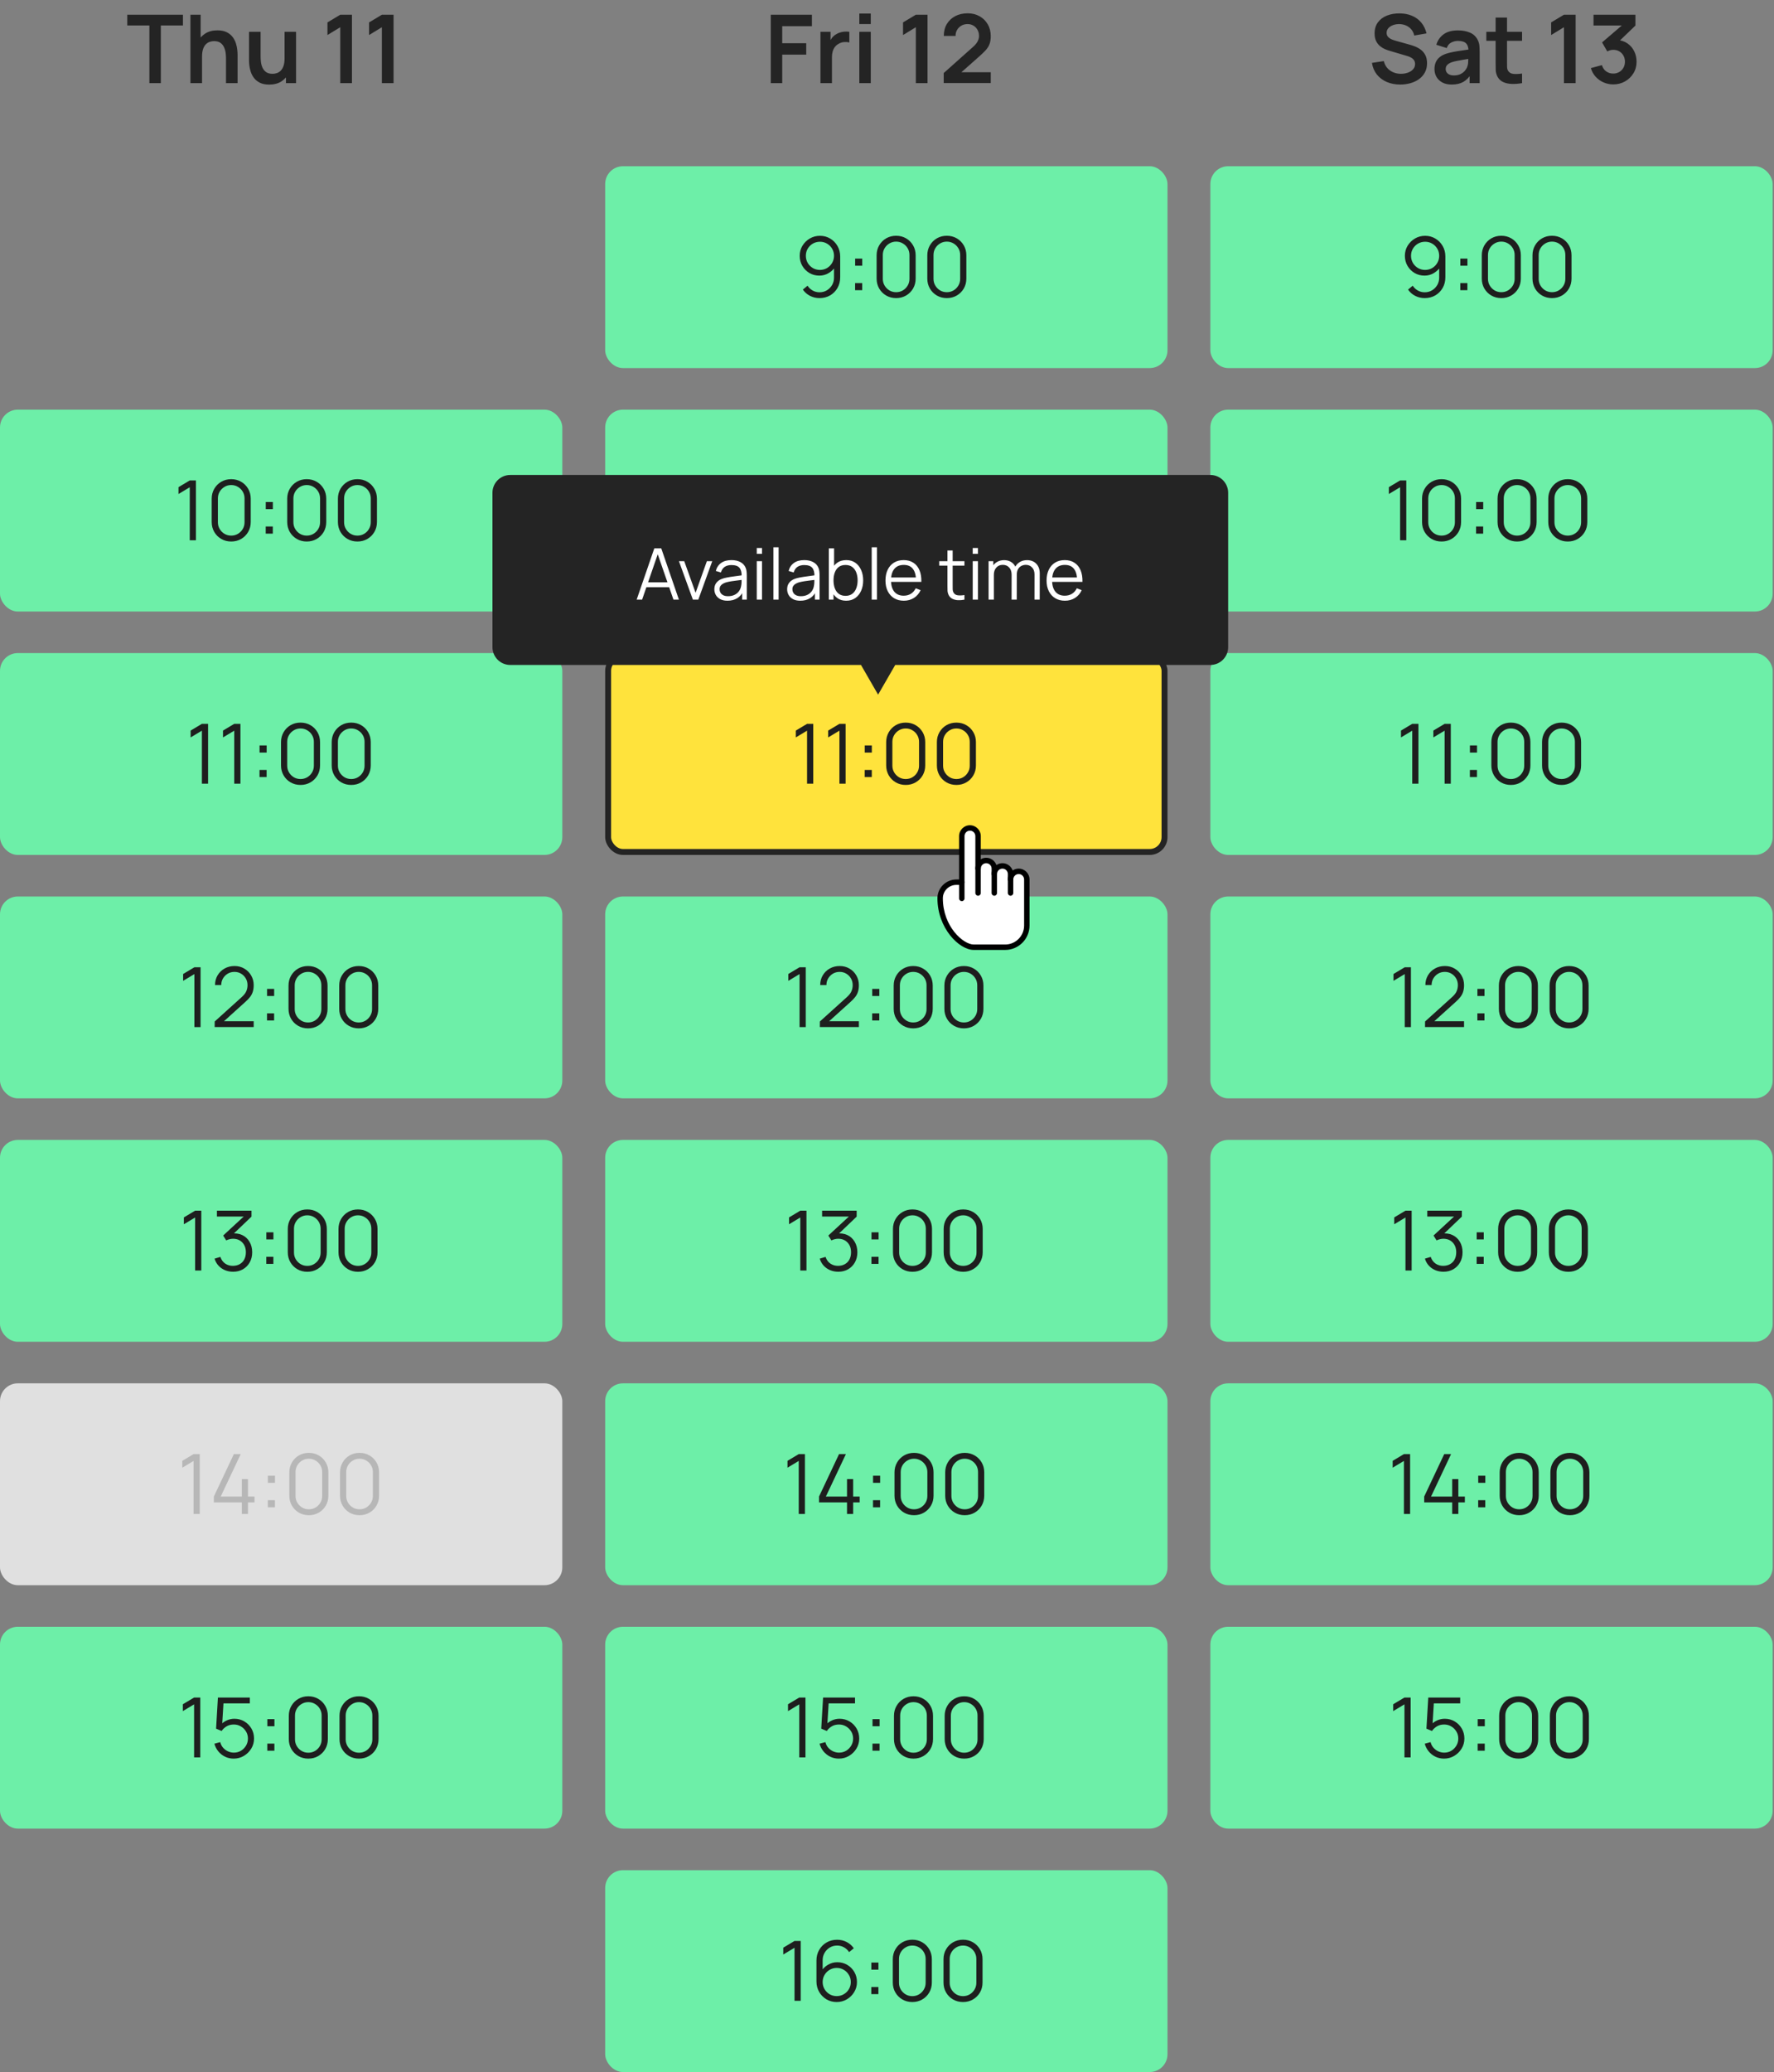 <?xml version="1.0" encoding="UTF-8"?> <svg xmlns="http://www.w3.org/2000/svg" width="299" height="349" viewBox="0 0 299 349" fill="none"><rect x="0" y="0" width="299" height="349" fill="#808080" stroke="none"/><rect y="69" width="94.776" height="34" rx="3" fill="#6DEFA8"></rect><path d="M31.982 91V82.068L30.085 83.209V82.054L31.982 80.92H33.025V91H31.982ZM38.97 91.21C38.349 91.21 37.789 91.065 37.29 90.776C36.795 90.487 36.403 90.095 36.114 89.6C35.824 89.101 35.68 88.541 35.68 87.92V84C35.68 83.379 35.824 82.822 36.114 82.327C36.403 81.828 36.795 81.433 37.29 81.144C37.789 80.855 38.349 80.71 38.97 80.71C39.59 80.71 40.148 80.855 40.643 81.144C41.142 81.433 41.536 81.828 41.826 82.327C42.115 82.822 42.26 83.379 42.26 84V87.92C42.26 88.541 42.115 89.101 41.826 89.6C41.536 90.095 41.142 90.487 40.643 90.776C40.148 91.065 39.59 91.21 38.97 91.21ZM38.97 90.216C39.385 90.216 39.763 90.116 40.104 89.915C40.444 89.71 40.715 89.437 40.916 89.096C41.116 88.755 41.217 88.38 41.217 87.969V83.951C41.217 83.536 41.116 83.158 40.916 82.817C40.715 82.476 40.444 82.206 40.104 82.005C39.763 81.8 39.385 81.697 38.97 81.697C38.554 81.697 38.176 81.8 37.836 82.005C37.495 82.206 37.224 82.476 37.024 82.817C36.823 83.158 36.723 83.536 36.723 83.951V87.969C36.723 88.38 36.823 88.755 37.024 89.096C37.224 89.437 37.495 89.71 37.836 89.915C38.176 90.116 38.554 90.216 38.97 90.216ZM44.785 89.88V88.683H45.982V89.88H44.785ZM44.792 85.757V84.56H45.989V85.757H44.792ZM51.698 91.21C51.078 91.21 50.518 91.065 50.018 90.776C49.524 90.487 49.132 90.095 48.842 89.6C48.553 89.101 48.408 88.541 48.408 87.92V84C48.408 83.379 48.553 82.822 48.842 82.327C49.132 81.828 49.524 81.433 50.018 81.144C50.518 80.855 51.078 80.71 51.698 80.71C52.319 80.71 52.877 80.855 53.371 81.144C53.871 81.433 54.265 81.828 54.554 82.327C54.844 82.822 54.988 83.379 54.988 84V87.92C54.988 88.541 54.844 89.101 54.554 89.6C54.265 90.095 53.871 90.487 53.371 90.776C52.877 91.065 52.319 91.21 51.698 91.21ZM51.698 90.216C52.114 90.216 52.492 90.116 52.832 89.915C53.173 89.71 53.444 89.437 53.644 89.096C53.845 88.755 53.945 88.38 53.945 87.969V83.951C53.945 83.536 53.845 83.158 53.644 82.817C53.444 82.476 53.173 82.206 52.832 82.005C52.492 81.8 52.114 81.697 51.698 81.697C51.283 81.697 50.905 81.8 50.564 82.005C50.224 82.206 49.953 82.476 49.752 82.817C49.552 83.158 49.451 83.536 49.451 83.951V87.969C49.451 88.38 49.552 88.755 49.752 89.096C49.953 89.437 50.224 89.71 50.564 89.915C50.905 90.116 51.283 90.216 51.698 90.216ZM60.243 91.21C59.623 91.21 59.062 91.065 58.563 90.776C58.069 90.487 57.676 90.095 57.387 89.6C57.098 89.101 56.953 88.541 56.953 87.92V84C56.953 83.379 57.098 82.822 57.387 82.327C57.676 81.828 58.069 81.433 58.563 81.144C59.062 80.855 59.623 80.71 60.243 80.71C60.864 80.71 61.422 80.855 61.916 81.144C62.416 81.433 62.81 81.828 63.099 82.327C63.389 82.822 63.533 83.379 63.533 84V87.92C63.533 88.541 63.389 89.101 63.099 89.6C62.81 90.095 62.416 90.487 61.916 90.776C61.422 91.065 60.864 91.21 60.243 91.21ZM60.243 90.216C60.658 90.216 61.036 90.116 61.377 89.915C61.718 89.71 61.989 89.437 62.189 89.096C62.39 88.755 62.49 88.38 62.49 87.969V83.951C62.49 83.536 62.39 83.158 62.189 82.817C61.989 82.476 61.718 82.206 61.377 82.005C61.036 81.8 60.658 81.697 60.243 81.697C59.828 81.697 59.45 81.8 59.109 82.005C58.769 82.206 58.498 82.476 58.297 82.817C58.096 83.158 57.996 83.536 57.996 83.951V87.969C57.996 88.38 58.096 88.755 58.297 89.096C58.498 89.437 58.769 89.71 59.109 89.915C59.45 90.116 59.828 90.216 60.243 90.216Z" fill="#1E1E1E"></path><rect y="110" width="94.776" height="34" rx="3" fill="#6DEFA8"></rect><path d="M34.027 132V123.068L32.13 124.209V123.054L34.027 121.92H35.07V132H34.027ZM39.482 132V123.068L37.585 124.209V123.054L39.482 121.92H40.525V132H39.482ZM43.74 130.88V129.683H44.937V130.88H43.74ZM43.747 126.757V125.56H44.944V126.757H43.747ZM50.653 132.21C50.033 132.21 49.473 132.065 48.973 131.776C48.479 131.487 48.087 131.095 47.797 130.6C47.508 130.101 47.363 129.541 47.363 128.92V125C47.363 124.379 47.508 123.822 47.797 123.327C48.087 122.828 48.479 122.433 48.973 122.144C49.473 121.855 50.033 121.71 50.653 121.71C51.274 121.71 51.832 121.855 52.326 122.144C52.826 122.433 53.22 122.828 53.509 123.327C53.799 123.822 53.943 124.379 53.943 125V128.92C53.943 129.541 53.799 130.101 53.509 130.6C53.22 131.095 52.826 131.487 52.326 131.776C51.832 132.065 51.274 132.21 50.653 132.21ZM50.653 131.216C51.069 131.216 51.447 131.116 51.787 130.915C52.128 130.71 52.399 130.437 52.599 130.096C52.8 129.755 52.9 129.38 52.9 128.969V124.951C52.9 124.536 52.8 124.158 52.599 123.817C52.399 123.476 52.128 123.206 51.787 123.005C51.447 122.8 51.069 122.697 50.653 122.697C50.238 122.697 49.86 122.8 49.519 123.005C49.179 123.206 48.908 123.476 48.707 123.817C48.507 124.158 48.406 124.536 48.406 124.951V128.969C48.406 129.38 48.507 129.755 48.707 130.096C48.908 130.437 49.179 130.71 49.519 130.915C49.86 131.116 50.238 131.216 50.653 131.216ZM59.198 132.21C58.578 132.21 58.018 132.065 57.518 131.776C57.024 131.487 56.632 131.095 56.342 130.6C56.053 130.101 55.908 129.541 55.908 128.92V125C55.908 124.379 56.053 123.822 56.342 123.327C56.632 122.828 57.024 122.433 57.518 122.144C58.018 121.855 58.578 121.71 59.198 121.71C59.819 121.71 60.377 121.855 60.871 122.144C61.371 122.433 61.765 122.828 62.054 123.327C62.344 123.822 62.488 124.379 62.488 125V128.92C62.488 129.541 62.344 130.101 62.054 130.6C61.765 131.095 61.371 131.487 60.871 131.776C60.377 132.065 59.819 132.21 59.198 132.21ZM59.198 131.216C59.614 131.216 59.992 131.116 60.332 130.915C60.673 130.71 60.944 130.437 61.144 130.096C61.345 129.755 61.445 129.38 61.445 128.969V124.951C61.445 124.536 61.345 124.158 61.144 123.817C60.944 123.476 60.673 123.206 60.332 123.005C59.992 122.8 59.614 122.697 59.198 122.697C58.783 122.697 58.405 122.8 58.064 123.005C57.724 123.206 57.453 123.476 57.252 123.817C57.052 124.158 56.951 124.536 56.951 124.951V128.969C56.951 129.38 57.052 129.755 57.252 130.096C57.453 130.437 57.724 130.71 58.064 130.915C58.405 131.116 58.783 131.216 59.198 131.216Z" fill="#1E1E1E"></path><rect y="151" width="94.776" height="34" rx="3" fill="#6DEFA8"></rect><path d="M32.762 173V164.068L30.865 165.209V164.054L32.762 162.92H33.805V173H32.762ZM36.18 172.993L36.187 172.055L40.744 167.939C41.136 167.584 41.395 167.248 41.521 166.931C41.652 166.609 41.717 166.273 41.717 165.923C41.717 165.508 41.619 165.132 41.423 164.796C41.227 164.46 40.963 164.194 40.632 163.998C40.301 163.797 39.93 163.697 39.519 163.697C39.09 163.697 38.707 163.8 38.371 164.005C38.035 164.21 37.769 164.481 37.573 164.817C37.382 165.153 37.288 165.519 37.293 165.916H36.243C36.243 165.305 36.388 164.756 36.677 164.271C36.966 163.786 37.358 163.405 37.853 163.13C38.348 162.85 38.908 162.71 39.533 162.71C40.144 162.71 40.693 162.855 41.178 163.144C41.668 163.429 42.053 163.816 42.333 164.306C42.618 164.791 42.76 165.333 42.76 165.93C42.76 166.35 42.709 166.721 42.606 167.043C42.508 167.36 42.352 167.657 42.137 167.932C41.927 168.203 41.659 168.483 41.332 168.772L37.286 172.426L37.125 172.006H42.76V172.993H36.18ZM45.004 171.88V170.683H46.201V171.88H45.004ZM45.011 167.757V166.56H46.208V167.757H45.011ZM51.918 173.21C51.297 173.21 50.737 173.065 50.238 172.776C49.743 172.487 49.351 172.095 49.062 171.6C48.773 171.101 48.628 170.541 48.628 169.92V166C48.628 165.379 48.773 164.822 49.062 164.327C49.351 163.828 49.743 163.433 50.238 163.144C50.737 162.855 51.297 162.71 51.918 162.71C52.539 162.71 53.096 162.855 53.591 163.144C54.09 163.433 54.485 163.828 54.774 164.327C55.063 164.822 55.208 165.379 55.208 166V169.92C55.208 170.541 55.063 171.101 54.774 171.6C54.485 172.095 54.09 172.487 53.591 172.776C53.096 173.065 52.539 173.21 51.918 173.21ZM51.918 172.216C52.333 172.216 52.711 172.116 53.052 171.915C53.393 171.71 53.663 171.437 53.864 171.096C54.065 170.755 54.165 170.38 54.165 169.969V165.951C54.165 165.536 54.065 165.158 53.864 164.817C53.663 164.476 53.393 164.206 53.052 164.005C52.711 163.8 52.333 163.697 51.918 163.697C51.503 163.697 51.125 163.8 50.784 164.005C50.443 164.206 50.173 164.476 49.972 164.817C49.771 165.158 49.671 165.536 49.671 165.951V169.969C49.671 170.38 49.771 170.755 49.972 171.096C50.173 171.437 50.443 171.71 50.784 171.915C51.125 172.116 51.503 172.216 51.918 172.216ZM60.463 173.21C59.842 173.21 59.282 173.065 58.783 172.776C58.288 172.487 57.896 172.095 57.607 171.6C57.318 171.101 57.173 170.541 57.173 169.92V166C57.173 165.379 57.318 164.822 57.607 164.327C57.896 163.828 58.288 163.433 58.783 163.144C59.282 162.855 59.842 162.71 60.463 162.71C61.084 162.71 61.641 162.855 62.136 163.144C62.635 163.433 63.029 163.828 63.319 164.327C63.608 164.822 63.753 165.379 63.753 166V169.92C63.753 170.541 63.608 171.101 63.319 171.6C63.029 172.095 62.635 172.487 62.136 172.776C61.641 173.065 61.084 173.21 60.463 173.21ZM60.463 172.216C60.878 172.216 61.256 172.116 61.597 171.915C61.938 171.71 62.208 171.437 62.409 171.096C62.609 170.755 62.71 170.38 62.71 169.969V165.951C62.71 165.536 62.609 165.158 62.409 164.817C62.208 164.476 61.938 164.206 61.597 164.005C61.256 163.8 60.878 163.697 60.463 163.697C60.047 163.697 59.669 163.8 59.329 164.005C58.988 164.206 58.718 164.476 58.517 164.817C58.316 165.158 58.216 165.536 58.216 165.951V169.969C58.216 170.38 58.316 170.755 58.517 171.096C58.718 171.437 58.988 171.71 59.329 171.915C59.669 172.116 60.047 172.216 60.463 172.216Z" fill="#1E1E1E"></path><rect y="192" width="94.776" height="34" rx="3" fill="#6DEFA8"></rect><path d="M32.885 214V205.068L30.988 206.209V205.054L32.885 203.92H33.928V214H32.885ZM39.292 214.203C38.793 214.203 38.333 214.114 37.913 213.937C37.493 213.76 37.131 213.508 36.828 213.181C36.525 212.85 36.303 212.455 36.163 211.998L37.143 211.704C37.311 212.203 37.586 212.581 37.969 212.838C38.356 213.095 38.793 213.218 39.278 213.209C39.726 213.2 40.111 213.099 40.433 212.908C40.76 212.717 41.009 212.451 41.182 212.11C41.355 211.769 41.441 211.375 41.441 210.927C41.441 210.241 41.24 209.69 40.839 209.275C40.442 208.855 39.917 208.645 39.264 208.645C39.082 208.645 38.891 208.671 38.69 208.722C38.489 208.769 38.303 208.836 38.13 208.925L37.612 208.106L41.532 204.487L41.7 204.907H36.562V203.92H42.386V204.921L38.97 208.183L38.956 207.777C39.656 207.688 40.272 207.768 40.804 208.015C41.336 208.262 41.751 208.64 42.05 209.149C42.353 209.653 42.505 210.246 42.505 210.927C42.505 211.571 42.365 212.14 42.085 212.635C41.81 213.125 41.429 213.51 40.944 213.79C40.459 214.065 39.908 214.203 39.292 214.203ZM44.881 212.88V211.683H46.078V212.88H44.881ZM44.888 208.757V207.56H46.085V208.757H44.888ZM51.795 214.21C51.174 214.21 50.614 214.065 50.115 213.776C49.62 213.487 49.228 213.095 48.939 212.6C48.65 212.101 48.505 211.541 48.505 210.92V207C48.505 206.379 48.65 205.822 48.939 205.327C49.228 204.828 49.62 204.433 50.115 204.144C50.614 203.855 51.174 203.71 51.795 203.71C52.416 203.71 52.973 203.855 53.468 204.144C53.967 204.433 54.362 204.828 54.651 205.327C54.94 205.822 55.085 206.379 55.085 207V210.92C55.085 211.541 54.94 212.101 54.651 212.6C54.362 213.095 53.967 213.487 53.468 213.776C52.973 214.065 52.416 214.21 51.795 214.21ZM51.795 213.216C52.21 213.216 52.588 213.116 52.929 212.915C53.27 212.71 53.54 212.437 53.741 212.096C53.942 211.755 54.042 211.38 54.042 210.969V206.951C54.042 206.536 53.942 206.158 53.741 205.817C53.54 205.476 53.27 205.206 52.929 205.005C52.588 204.8 52.21 204.697 51.795 204.697C51.38 204.697 51.002 204.8 50.661 205.005C50.32 205.206 50.05 205.476 49.849 205.817C49.648 206.158 49.548 206.536 49.548 206.951V210.969C49.548 211.38 49.648 211.755 49.849 212.096C50.05 212.437 50.32 212.71 50.661 212.915C51.002 213.116 51.38 213.216 51.795 213.216ZM60.34 214.21C59.719 214.21 59.159 214.065 58.66 213.776C58.165 213.487 57.773 213.095 57.484 212.6C57.194 212.101 57.05 211.541 57.05 210.92V207C57.05 206.379 57.194 205.822 57.484 205.327C57.773 204.828 58.165 204.433 58.66 204.144C59.159 203.855 59.719 203.71 60.34 203.71C60.961 203.71 61.518 203.855 62.013 204.144C62.512 204.433 62.907 204.828 63.196 205.327C63.485 205.822 63.63 206.379 63.63 207V210.92C63.63 211.541 63.485 212.101 63.196 212.6C62.907 213.095 62.512 213.487 62.013 213.776C61.518 214.065 60.961 214.21 60.34 214.21ZM60.34 213.216C60.755 213.216 61.133 213.116 61.474 212.915C61.815 212.71 62.085 212.437 62.286 212.096C62.486 211.755 62.587 211.38 62.587 210.969V206.951C62.587 206.536 62.486 206.158 62.286 205.817C62.085 205.476 61.815 205.206 61.474 205.005C61.133 204.8 60.755 204.697 60.34 204.697C59.925 204.697 59.547 204.8 59.206 205.005C58.865 205.206 58.594 205.476 58.394 205.817C58.193 206.158 58.093 206.536 58.093 206.951V210.969C58.093 211.38 58.193 211.755 58.394 212.096C58.594 212.437 58.865 212.71 59.206 212.915C59.547 213.116 59.925 213.216 60.34 213.216Z" fill="#1E1E1E"></path><rect y="233" width="94.776" height="34" rx="3" fill="#E0E0E0"></rect><path d="M32.625 255V246.068L30.728 247.209V246.054L32.625 244.92H33.668V255H32.625ZM40.761 255V253.047H36.043V252.067L39.417 244.92H40.572L37.198 252.067H40.761V249.127H41.797V252.067H42.896V253.047H41.797V255H40.761ZM45.141 253.88V252.683H46.338V253.88H45.141ZM45.148 249.757V248.56H46.345V249.757H45.148ZM52.055 255.21C51.434 255.21 50.874 255.065 50.375 254.776C49.88 254.487 49.488 254.095 49.199 253.6C48.909 253.101 48.765 252.541 48.765 251.92V248C48.765 247.379 48.909 246.822 49.199 246.327C49.488 245.828 49.88 245.433 50.375 245.144C50.874 244.855 51.434 244.71 52.055 244.71C52.675 244.71 53.233 244.855 53.728 245.144C54.227 245.433 54.621 245.828 54.911 246.327C55.2 246.822 55.345 247.379 55.345 248V251.92C55.345 252.541 55.2 253.101 54.911 253.6C54.621 254.095 54.227 254.487 53.728 254.776C53.233 255.065 52.675 255.21 52.055 255.21ZM52.055 254.216C52.47 254.216 52.848 254.116 53.189 253.915C53.529 253.71 53.8 253.437 54.001 253.096C54.201 252.755 54.302 252.38 54.302 251.969V247.951C54.302 247.536 54.201 247.158 54.001 246.817C53.8 246.476 53.529 246.206 53.189 246.005C52.848 245.8 52.47 245.697 52.055 245.697C51.639 245.697 51.261 245.8 50.921 246.005C50.58 246.206 50.309 246.476 50.109 246.817C49.908 247.158 49.808 247.536 49.808 247.951V251.969C49.808 252.38 49.908 252.755 50.109 253.096C50.309 253.437 50.58 253.71 50.921 253.915C51.261 254.116 51.639 254.216 52.055 254.216ZM60.6 255.21C59.979 255.21 59.419 255.065 58.92 254.776C58.425 254.487 58.033 254.095 57.744 253.6C57.454 253.101 57.31 252.541 57.31 251.92V248C57.31 247.379 57.454 246.822 57.744 246.327C58.033 245.828 58.425 245.433 58.92 245.144C59.419 244.855 59.979 244.71 60.6 244.71C61.22 244.71 61.778 244.855 62.273 245.144C62.772 245.433 63.166 245.828 63.456 246.327C63.745 246.822 63.89 247.379 63.89 248V251.92C63.89 252.541 63.745 253.101 63.456 253.6C63.166 254.095 62.772 254.487 62.273 254.776C61.778 255.065 61.22 255.21 60.6 255.21ZM60.6 254.216C61.015 254.216 61.393 254.116 61.734 253.915C62.074 253.71 62.345 253.437 62.546 253.096C62.746 252.755 62.847 252.38 62.847 251.969V247.951C62.847 247.536 62.746 247.158 62.546 246.817C62.345 246.476 62.074 246.206 61.734 246.005C61.393 245.8 61.015 245.697 60.6 245.697C60.184 245.697 59.806 245.8 59.466 246.005C59.125 246.206 58.854 246.476 58.654 246.817C58.453 247.158 58.353 247.536 58.353 247.951V251.969C58.353 252.38 58.453 252.755 58.654 253.096C58.854 253.437 59.125 253.71 59.466 253.915C59.806 254.116 60.184 254.216 60.6 254.216Z" fill="#B7B7B7"></path><rect y="274" width="94.776" height="34" rx="3" fill="#6DEFA8"></rect><path d="M32.714 296V287.068L30.817 288.209V287.054L32.714 285.92H33.757V296H32.714ZM39.387 296.21C38.864 296.21 38.382 296.103 37.938 295.888C37.495 295.673 37.117 295.377 36.804 294.999C36.492 294.621 36.267 294.187 36.132 293.697L37.119 293.431C37.208 293.795 37.369 294.11 37.602 294.376C37.836 294.637 38.108 294.84 38.421 294.985C38.739 295.13 39.07 295.202 39.415 295.202C39.863 295.202 40.264 295.095 40.619 294.88C40.978 294.661 41.263 294.371 41.473 294.012C41.683 293.653 41.788 293.258 41.788 292.829C41.788 292.386 41.678 291.987 41.459 291.632C41.24 291.273 40.95 290.988 40.591 290.778C40.232 290.568 39.84 290.463 39.415 290.463C38.939 290.463 38.529 290.568 38.183 290.778C37.838 290.983 37.562 291.242 37.357 291.555L36.419 291.163L36.727 285.92H42.11V286.907H37.182L37.693 286.424L37.42 290.897L37.161 290.554C37.45 290.223 37.8 289.964 38.211 289.777C38.622 289.59 39.053 289.497 39.506 289.497C40.127 289.497 40.687 289.646 41.186 289.945C41.685 290.239 42.082 290.638 42.376 291.142C42.67 291.646 42.817 292.208 42.817 292.829C42.817 293.445 42.661 294.01 42.348 294.523C42.035 295.032 41.62 295.44 41.102 295.748C40.584 296.056 40.013 296.21 39.387 296.21ZM45.052 294.88V293.683H46.249V294.88H45.052ZM45.059 290.757V289.56H46.256V290.757H45.059ZM51.966 296.21C51.345 296.21 50.785 296.065 50.286 295.776C49.791 295.487 49.399 295.095 49.11 294.6C48.821 294.101 48.676 293.541 48.676 292.92V289C48.676 288.379 48.821 287.822 49.11 287.327C49.399 286.828 49.791 286.433 50.286 286.144C50.785 285.855 51.345 285.71 51.966 285.71C52.587 285.71 53.144 285.855 53.639 286.144C54.138 286.433 54.532 286.828 54.822 287.327C55.111 287.822 55.256 288.379 55.256 289V292.92C55.256 293.541 55.111 294.101 54.822 294.6C54.532 295.095 54.138 295.487 53.639 295.776C53.144 296.065 52.587 296.21 51.966 296.21ZM51.966 295.216C52.381 295.216 52.759 295.116 53.1 294.915C53.441 294.71 53.711 294.437 53.912 294.096C54.112 293.755 54.213 293.38 54.213 292.969V288.951C54.213 288.536 54.112 288.158 53.912 287.817C53.711 287.476 53.441 287.206 53.1 287.005C52.759 286.8 52.381 286.697 51.966 286.697C51.55 286.697 51.172 286.8 50.832 287.005C50.491 287.206 50.221 287.476 50.02 287.817C49.819 288.158 49.719 288.536 49.719 288.951V292.969C49.719 293.38 49.819 293.755 50.02 294.096C50.221 294.437 50.491 294.71 50.832 294.915C51.172 295.116 51.55 295.216 51.966 295.216ZM60.511 296.21C59.89 296.21 59.33 296.065 58.831 295.776C58.336 295.487 57.944 295.095 57.655 294.6C57.365 294.101 57.221 293.541 57.221 292.92V289C57.221 288.379 57.365 287.822 57.655 287.327C57.944 286.828 58.336 286.433 58.831 286.144C59.33 285.855 59.89 285.71 60.511 285.71C61.131 285.71 61.689 285.855 62.184 286.144C62.683 286.433 63.077 286.828 63.367 287.327C63.656 287.822 63.801 288.379 63.801 289V292.92C63.801 293.541 63.656 294.101 63.367 294.6C63.077 295.095 62.683 295.487 62.184 295.776C61.689 296.065 61.131 296.21 60.511 296.21ZM60.511 295.216C60.926 295.216 61.304 295.116 61.645 294.915C61.985 294.71 62.256 294.437 62.457 294.096C62.657 293.755 62.758 293.38 62.758 292.969V288.951C62.758 288.536 62.657 288.158 62.457 287.817C62.256 287.476 61.985 287.206 61.645 287.005C61.304 286.8 60.926 286.697 60.511 286.697C60.095 286.697 59.717 286.8 59.377 287.005C59.036 287.206 58.765 287.476 58.565 287.817C58.364 288.158 58.264 288.536 58.264 288.951V292.969C58.264 293.38 58.364 293.755 58.565 294.096C58.765 294.437 59.036 294.71 59.377 294.915C59.717 295.116 60.095 295.216 60.511 295.216Z" fill="#1E1E1E"></path><rect x="204" y="28" width="94.776" height="34" rx="3" fill="#6DEFA8"></rect><path d="M240.202 39.717C240.832 39.717 241.403 39.871 241.917 40.179C242.435 40.482 242.845 40.898 243.149 41.425C243.457 41.948 243.611 42.538 243.611 43.196V46.689C243.611 47.366 243.459 47.97 243.156 48.502C242.852 49.029 242.437 49.447 241.91 49.755C241.387 50.058 240.792 50.21 240.125 50.21C239.551 50.21 239.016 50.084 238.522 49.832C238.032 49.58 237.63 49.228 237.318 48.775L238.109 48.124C238.323 48.46 238.608 48.728 238.963 48.929C239.317 49.13 239.705 49.23 240.125 49.23C240.596 49.23 241.016 49.116 241.385 48.887C241.753 48.658 242.043 48.36 242.253 47.991C242.463 47.618 242.568 47.214 242.568 46.78V44.582L242.827 44.876C242.533 45.338 242.145 45.711 241.665 45.996C241.189 46.281 240.668 46.423 240.104 46.423C239.478 46.423 238.916 46.276 238.417 45.982C237.917 45.683 237.521 45.282 237.227 44.778C236.933 44.274 236.786 43.709 236.786 43.084C236.786 42.463 236.94 41.899 237.248 41.39C237.56 40.881 237.973 40.475 238.487 40.172C239.005 39.869 239.576 39.717 240.202 39.717ZM240.202 40.718C239.763 40.718 239.362 40.823 238.998 41.033C238.638 41.243 238.351 41.528 238.137 41.887C237.927 42.246 237.822 42.645 237.822 43.084C237.822 43.523 237.927 43.924 238.137 44.288C238.351 44.647 238.638 44.934 238.998 45.149C239.357 45.359 239.756 45.464 240.195 45.464C240.633 45.464 241.032 45.359 241.392 45.149C241.751 44.934 242.036 44.647 242.246 44.288C242.46 43.924 242.568 43.523 242.568 43.084C242.568 42.65 242.463 42.253 242.253 41.894C242.043 41.535 241.758 41.25 241.399 41.04C241.039 40.825 240.64 40.718 240.202 40.718ZM246.125 48.88V47.683H247.322V48.88H246.125ZM246.132 44.757V43.56H247.329V44.757H246.132ZM253.039 50.21C252.418 50.21 251.858 50.065 251.359 49.776C250.864 49.487 250.472 49.095 250.183 48.6C249.894 48.101 249.749 47.541 249.749 46.92V43C249.749 42.379 249.894 41.822 250.183 41.327C250.472 40.828 250.864 40.433 251.359 40.144C251.858 39.855 252.418 39.71 253.039 39.71C253.66 39.71 254.217 39.855 254.712 40.144C255.211 40.433 255.606 40.828 255.895 41.327C256.184 41.822 256.329 42.379 256.329 43V46.92C256.329 47.541 256.184 48.101 255.895 48.6C255.606 49.095 255.211 49.487 254.712 49.776C254.217 50.065 253.66 50.21 253.039 50.21ZM253.039 49.216C253.454 49.216 253.832 49.116 254.173 48.915C254.514 48.71 254.784 48.437 254.985 48.096C255.186 47.755 255.286 47.38 255.286 46.969V42.951C255.286 42.536 255.186 42.158 254.985 41.817C254.784 41.476 254.514 41.206 254.173 41.005C253.832 40.8 253.454 40.697 253.039 40.697C252.624 40.697 252.246 40.8 251.905 41.005C251.564 41.206 251.294 41.476 251.093 41.817C250.892 42.158 250.792 42.536 250.792 42.951V46.969C250.792 47.38 250.892 47.755 251.093 48.096C251.294 48.437 251.564 48.71 251.905 48.915C252.246 49.116 252.624 49.216 253.039 49.216ZM261.584 50.21C260.963 50.21 260.403 50.065 259.904 49.776C259.409 49.487 259.017 49.095 258.728 48.6C258.439 48.101 258.294 47.541 258.294 46.92V43C258.294 42.379 258.439 41.822 258.728 41.327C259.017 40.828 259.409 40.433 259.904 40.144C260.403 39.855 260.963 39.71 261.584 39.71C262.205 39.71 262.762 39.855 263.257 40.144C263.756 40.433 264.151 40.828 264.44 41.327C264.729 41.822 264.874 42.379 264.874 43V46.92C264.874 47.541 264.729 48.101 264.44 48.6C264.151 49.095 263.756 49.487 263.257 49.776C262.762 50.065 262.205 50.21 261.584 50.21ZM261.584 49.216C261.999 49.216 262.377 49.116 262.718 48.915C263.059 48.71 263.329 48.437 263.53 48.096C263.731 47.755 263.831 47.38 263.831 46.969V42.951C263.831 42.536 263.731 42.158 263.53 41.817C263.329 41.476 263.059 41.206 262.718 41.005C262.377 40.8 261.999 40.697 261.584 40.697C261.169 40.697 260.791 40.8 260.45 41.005C260.109 41.206 259.839 41.476 259.638 41.817C259.437 42.158 259.337 42.536 259.337 42.951V46.969C259.337 47.38 259.437 47.755 259.638 48.096C259.839 48.437 260.109 48.71 260.45 48.915C260.791 49.116 261.169 49.216 261.584 49.216Z" fill="#1E1E1E"></path><rect x="204" y="69" width="94.776" height="34" rx="3" fill="#6DEFA8"></rect><path d="M235.982 91V82.068L234.085 83.209V82.054L235.982 80.92H237.025V91H235.982ZM242.97 91.21C242.349 91.21 241.789 91.065 241.29 90.776C240.795 90.487 240.403 90.095 240.114 89.6C239.824 89.101 239.68 88.541 239.68 87.92V84C239.68 83.379 239.824 82.822 240.114 82.327C240.403 81.828 240.795 81.433 241.29 81.144C241.789 80.855 242.349 80.71 242.97 80.71C243.59 80.71 244.148 80.855 244.643 81.144C245.142 81.433 245.536 81.828 245.826 82.327C246.115 82.822 246.26 83.379 246.26 84V87.92C246.26 88.541 246.115 89.101 245.826 89.6C245.536 90.095 245.142 90.487 244.643 90.776C244.148 91.065 243.59 91.21 242.97 91.21ZM242.97 90.216C243.385 90.216 243.763 90.116 244.104 89.915C244.444 89.71 244.715 89.437 244.916 89.096C245.116 88.755 245.217 88.38 245.217 87.969V83.951C245.217 83.536 245.116 83.158 244.916 82.817C244.715 82.476 244.444 82.206 244.104 82.005C243.763 81.8 243.385 81.697 242.97 81.697C242.554 81.697 242.176 81.8 241.836 82.005C241.495 82.206 241.224 82.476 241.024 82.817C240.823 83.158 240.723 83.536 240.723 83.951V87.969C240.723 88.38 240.823 88.755 241.024 89.096C241.224 89.437 241.495 89.71 241.836 89.915C242.176 90.116 242.554 90.216 242.97 90.216ZM248.785 89.88V88.683H249.982V89.88H248.785ZM248.792 85.757V84.56H249.989V85.757H248.792ZM255.698 91.21C255.078 91.21 254.518 91.065 254.018 90.776C253.524 90.487 253.132 90.095 252.842 89.6C252.553 89.101 252.408 88.541 252.408 87.92V84C252.408 83.379 252.553 82.822 252.842 82.327C253.132 81.828 253.524 81.433 254.018 81.144C254.518 80.855 255.078 80.71 255.698 80.71C256.319 80.71 256.877 80.855 257.371 81.144C257.871 81.433 258.265 81.828 258.554 82.327C258.844 82.822 258.988 83.379 258.988 84V87.92C258.988 88.541 258.844 89.101 258.554 89.6C258.265 90.095 257.871 90.487 257.371 90.776C256.877 91.065 256.319 91.21 255.698 91.21ZM255.698 90.216C256.114 90.216 256.492 90.116 256.832 89.915C257.173 89.71 257.444 89.437 257.644 89.096C257.845 88.755 257.945 88.38 257.945 87.969V83.951C257.945 83.536 257.845 83.158 257.644 82.817C257.444 82.476 257.173 82.206 256.832 82.005C256.492 81.8 256.114 81.697 255.698 81.697C255.283 81.697 254.905 81.8 254.564 82.005C254.224 82.206 253.953 82.476 253.752 82.817C253.552 83.158 253.451 83.536 253.451 83.951V87.969C253.451 88.38 253.552 88.755 253.752 89.096C253.953 89.437 254.224 89.71 254.564 89.915C254.905 90.116 255.283 90.216 255.698 90.216ZM264.243 91.21C263.622 91.21 263.062 91.065 262.563 90.776C262.068 90.487 261.676 90.095 261.387 89.6C261.098 89.101 260.953 88.541 260.953 87.92V84C260.953 83.379 261.098 82.822 261.387 82.327C261.676 81.828 262.068 81.433 262.563 81.144C263.062 80.855 263.622 80.71 264.243 80.71C264.864 80.71 265.421 80.855 265.916 81.144C266.415 81.433 266.81 81.828 267.099 82.327C267.388 82.822 267.533 83.379 267.533 84V87.92C267.533 88.541 267.388 89.101 267.099 89.6C266.81 90.095 266.415 90.487 265.916 90.776C265.421 91.065 264.864 91.21 264.243 91.21ZM264.243 90.216C264.658 90.216 265.036 90.116 265.377 89.915C265.718 89.71 265.988 89.437 266.189 89.096C266.39 88.755 266.49 88.38 266.49 87.969V83.951C266.49 83.536 266.39 83.158 266.189 82.817C265.988 82.476 265.718 82.206 265.377 82.005C265.036 81.8 264.658 81.697 264.243 81.697C263.828 81.697 263.45 81.8 263.109 82.005C262.768 82.206 262.498 82.476 262.297 82.817C262.096 83.158 261.996 83.536 261.996 83.951V87.969C261.996 88.38 262.096 88.755 262.297 89.096C262.498 89.437 262.768 89.71 263.109 89.915C263.45 90.116 263.828 90.216 264.243 90.216Z" fill="#1E1E1E"></path><rect x="204" y="110" width="94.776" height="34" rx="3" fill="#6DEFA8"></rect><path d="M238.027 132V123.068L236.13 124.209V123.054L238.027 121.92H239.07V132H238.027ZM243.482 132V123.068L241.585 124.209V123.054L243.482 121.92H244.525V132H243.482ZM247.74 130.88V129.683H248.937V130.88H247.74ZM247.747 126.757V125.56H248.944V126.757H247.747ZM254.653 132.21C254.033 132.21 253.473 132.065 252.973 131.776C252.479 131.487 252.087 131.095 251.797 130.6C251.508 130.101 251.363 129.541 251.363 128.92V125C251.363 124.379 251.508 123.822 251.797 123.327C252.087 122.828 252.479 122.433 252.973 122.144C253.473 121.855 254.033 121.71 254.653 121.71C255.274 121.71 255.832 121.855 256.326 122.144C256.826 122.433 257.22 122.828 257.509 123.327C257.799 123.822 257.943 124.379 257.943 125V128.92C257.943 129.541 257.799 130.101 257.509 130.6C257.22 131.095 256.826 131.487 256.326 131.776C255.832 132.065 255.274 132.21 254.653 132.21ZM254.653 131.216C255.069 131.216 255.447 131.116 255.787 130.915C256.128 130.71 256.399 130.437 256.599 130.096C256.8 129.755 256.9 129.38 256.9 128.969V124.951C256.9 124.536 256.8 124.158 256.599 123.817C256.399 123.476 256.128 123.206 255.787 123.005C255.447 122.8 255.069 122.697 254.653 122.697C254.238 122.697 253.86 122.8 253.519 123.005C253.179 123.206 252.908 123.476 252.707 123.817C252.507 124.158 252.406 124.536 252.406 124.951V128.969C252.406 129.38 252.507 129.755 252.707 130.096C252.908 130.437 253.179 130.71 253.519 130.915C253.86 131.116 254.238 131.216 254.653 131.216ZM263.198 132.21C262.578 132.21 262.018 132.065 261.518 131.776C261.024 131.487 260.632 131.095 260.342 130.6C260.053 130.101 259.908 129.541 259.908 128.92V125C259.908 124.379 260.053 123.822 260.342 123.327C260.632 122.828 261.024 122.433 261.518 122.144C262.018 121.855 262.578 121.71 263.198 121.71C263.819 121.71 264.377 121.855 264.871 122.144C265.371 122.433 265.765 122.828 266.054 123.327C266.344 123.822 266.488 124.379 266.488 125V128.92C266.488 129.541 266.344 130.101 266.054 130.6C265.765 131.095 265.371 131.487 264.871 131.776C264.377 132.065 263.819 132.21 263.198 132.21ZM263.198 131.216C263.614 131.216 263.992 131.116 264.332 130.915C264.673 130.71 264.944 130.437 265.144 130.096C265.345 129.755 265.445 129.38 265.445 128.969V124.951C265.445 124.536 265.345 124.158 265.144 123.817C264.944 123.476 264.673 123.206 264.332 123.005C263.992 122.8 263.614 122.697 263.198 122.697C262.783 122.697 262.405 122.8 262.064 123.005C261.724 123.206 261.453 123.476 261.252 123.817C261.052 124.158 260.951 124.536 260.951 124.951V128.969C260.951 129.38 261.052 129.755 261.252 130.096C261.453 130.437 261.724 130.71 262.064 130.915C262.405 131.116 262.783 131.216 263.198 131.216Z" fill="#1E1E1E"></path><rect x="204" y="151" width="94.776" height="34" rx="3" fill="#6DEFA8"></rect><path d="M236.762 173V164.068L234.865 165.209V164.054L236.762 162.92H237.805V173H236.762ZM240.18 172.993L240.187 172.055L244.744 167.939C245.136 167.584 245.395 167.248 245.521 166.931C245.652 166.609 245.717 166.273 245.717 165.923C245.717 165.508 245.619 165.132 245.423 164.796C245.227 164.46 244.963 164.194 244.632 163.998C244.301 163.797 243.93 163.697 243.519 163.697C243.09 163.697 242.707 163.8 242.371 164.005C242.035 164.21 241.769 164.481 241.573 164.817C241.382 165.153 241.288 165.519 241.293 165.916H240.243C240.243 165.305 240.388 164.756 240.677 164.271C240.966 163.786 241.358 163.405 241.853 163.13C242.348 162.85 242.908 162.71 243.533 162.71C244.144 162.71 244.693 162.855 245.178 163.144C245.668 163.429 246.053 163.816 246.333 164.306C246.618 164.791 246.76 165.333 246.76 165.93C246.76 166.35 246.709 166.721 246.606 167.043C246.508 167.36 246.352 167.657 246.137 167.932C245.927 168.203 245.659 168.483 245.332 168.772L241.286 172.426L241.125 172.006H246.76V172.993H240.18ZM249.004 171.88V170.683H250.201V171.88H249.004ZM249.011 167.757V166.56H250.208V167.757H249.011ZM255.918 173.21C255.297 173.21 254.737 173.065 254.238 172.776C253.743 172.487 253.351 172.095 253.062 171.6C252.773 171.101 252.628 170.541 252.628 169.92V166C252.628 165.379 252.773 164.822 253.062 164.327C253.351 163.828 253.743 163.433 254.238 163.144C254.737 162.855 255.297 162.71 255.918 162.71C256.539 162.71 257.096 162.855 257.591 163.144C258.09 163.433 258.485 163.828 258.774 164.327C259.063 164.822 259.208 165.379 259.208 166V169.92C259.208 170.541 259.063 171.101 258.774 171.6C258.485 172.095 258.09 172.487 257.591 172.776C257.096 173.065 256.539 173.21 255.918 173.21ZM255.918 172.216C256.333 172.216 256.711 172.116 257.052 171.915C257.393 171.71 257.663 171.437 257.864 171.096C258.065 170.755 258.165 170.38 258.165 169.969V165.951C258.165 165.536 258.065 165.158 257.864 164.817C257.663 164.476 257.393 164.206 257.052 164.005C256.711 163.8 256.333 163.697 255.918 163.697C255.503 163.697 255.125 163.8 254.784 164.005C254.443 164.206 254.173 164.476 253.972 164.817C253.771 165.158 253.671 165.536 253.671 165.951V169.969C253.671 170.38 253.771 170.755 253.972 171.096C254.173 171.437 254.443 171.71 254.784 171.915C255.125 172.116 255.503 172.216 255.918 172.216ZM264.463 173.21C263.842 173.21 263.282 173.065 262.783 172.776C262.288 172.487 261.896 172.095 261.607 171.6C261.318 171.101 261.173 170.541 261.173 169.92V166C261.173 165.379 261.318 164.822 261.607 164.327C261.896 163.828 262.288 163.433 262.783 163.144C263.282 162.855 263.842 162.71 264.463 162.71C265.084 162.71 265.641 162.855 266.136 163.144C266.635 163.433 267.03 163.828 267.319 164.327C267.608 164.822 267.753 165.379 267.753 166V169.92C267.753 170.541 267.608 171.101 267.319 171.6C267.03 172.095 266.635 172.487 266.136 172.776C265.641 173.065 265.084 173.21 264.463 173.21ZM264.463 172.216C264.878 172.216 265.256 172.116 265.597 171.915C265.938 171.71 266.208 171.437 266.409 171.096C266.61 170.755 266.71 170.38 266.71 169.969V165.951C266.71 165.536 266.61 165.158 266.409 164.817C266.208 164.476 265.938 164.206 265.597 164.005C265.256 163.8 264.878 163.697 264.463 163.697C264.048 163.697 263.67 163.8 263.329 164.005C262.988 164.206 262.718 164.476 262.517 164.817C262.316 165.158 262.216 165.536 262.216 165.951V169.969C262.216 170.38 262.316 170.755 262.517 171.096C262.718 171.437 262.988 171.71 263.329 171.915C263.67 172.116 264.048 172.216 264.463 172.216Z" fill="#1E1E1E"></path><rect x="204" y="192" width="94.776" height="34" rx="3" fill="#6DEFA8"></rect><path d="M236.885 214V205.068L234.988 206.209V205.054L236.885 203.92H237.928V214H236.885ZM243.292 214.203C242.793 214.203 242.333 214.114 241.913 213.937C241.493 213.76 241.131 213.508 240.828 213.181C240.525 212.85 240.303 212.455 240.163 211.998L241.143 211.704C241.311 212.203 241.586 212.581 241.969 212.838C242.356 213.095 242.793 213.218 243.278 213.209C243.726 213.2 244.111 213.099 244.433 212.908C244.76 212.717 245.009 212.451 245.182 212.11C245.355 211.769 245.441 211.375 245.441 210.927C245.441 210.241 245.24 209.69 244.839 209.275C244.442 208.855 243.917 208.645 243.264 208.645C243.082 208.645 242.891 208.671 242.69 208.722C242.489 208.769 242.303 208.836 242.13 208.925L241.612 208.106L245.532 204.487L245.7 204.907H240.562V203.92H246.386V204.921L242.97 208.183L242.956 207.777C243.656 207.688 244.272 207.768 244.804 208.015C245.336 208.262 245.751 208.64 246.05 209.149C246.353 209.653 246.505 210.246 246.505 210.927C246.505 211.571 246.365 212.14 246.085 212.635C245.81 213.125 245.429 213.51 244.944 213.79C244.459 214.065 243.908 214.203 243.292 214.203ZM248.881 212.88V211.683H250.078V212.88H248.881ZM248.888 208.757V207.56H250.085V208.757H248.888ZM255.795 214.21C255.174 214.21 254.614 214.065 254.115 213.776C253.62 213.487 253.228 213.095 252.939 212.6C252.65 212.101 252.505 211.541 252.505 210.92V207C252.505 206.379 252.65 205.822 252.939 205.327C253.228 204.828 253.62 204.433 254.115 204.144C254.614 203.855 255.174 203.71 255.795 203.71C256.416 203.71 256.973 203.855 257.468 204.144C257.967 204.433 258.362 204.828 258.651 205.327C258.94 205.822 259.085 206.379 259.085 207V210.92C259.085 211.541 258.94 212.101 258.651 212.6C258.362 213.095 257.967 213.487 257.468 213.776C256.973 214.065 256.416 214.21 255.795 214.21ZM255.795 213.216C256.21 213.216 256.588 213.116 256.929 212.915C257.27 212.71 257.54 212.437 257.741 212.096C257.942 211.755 258.042 211.38 258.042 210.969V206.951C258.042 206.536 257.942 206.158 257.741 205.817C257.54 205.476 257.27 205.206 256.929 205.005C256.588 204.8 256.21 204.697 255.795 204.697C255.38 204.697 255.002 204.8 254.661 205.005C254.32 205.206 254.05 205.476 253.849 205.817C253.648 206.158 253.548 206.536 253.548 206.951V210.969C253.548 211.38 253.648 211.755 253.849 212.096C254.05 212.437 254.32 212.71 254.661 212.915C255.002 213.116 255.38 213.216 255.795 213.216ZM264.34 214.21C263.719 214.21 263.159 214.065 262.66 213.776C262.165 213.487 261.773 213.095 261.484 212.6C261.194 212.101 261.05 211.541 261.05 210.92V207C261.05 206.379 261.194 205.822 261.484 205.327C261.773 204.828 262.165 204.433 262.66 204.144C263.159 203.855 263.719 203.71 264.34 203.71C264.96 203.71 265.518 203.855 266.013 204.144C266.512 204.433 266.906 204.828 267.196 205.327C267.485 205.822 267.63 206.379 267.63 207V210.92C267.63 211.541 267.485 212.101 267.196 212.6C266.906 213.095 266.512 213.487 266.013 213.776C265.518 214.065 264.96 214.21 264.34 214.21ZM264.34 213.216C264.755 213.216 265.133 213.116 265.474 212.915C265.814 212.71 266.085 212.437 266.286 212.096C266.486 211.755 266.587 211.38 266.587 210.969V206.951C266.587 206.536 266.486 206.158 266.286 205.817C266.085 205.476 265.814 205.206 265.474 205.005C265.133 204.8 264.755 204.697 264.34 204.697C263.924 204.697 263.546 204.8 263.206 205.005C262.865 205.206 262.594 205.476 262.394 205.817C262.193 206.158 262.093 206.536 262.093 206.951V210.969C262.093 211.38 262.193 211.755 262.394 212.096C262.594 212.437 262.865 212.71 263.206 212.915C263.546 213.116 263.924 213.216 264.34 213.216Z" fill="#1E1E1E"></path><rect x="204" y="233" width="94.776" height="34" rx="3" fill="#6DEFA8"></rect><path d="M236.625 255V246.068L234.728 247.209V246.054L236.625 244.92H237.668V255H236.625ZM244.761 255V253.047H240.043V252.067L243.417 244.92H244.572L241.198 252.067H244.761V249.127H245.797V252.067H246.896V253.047H245.797V255H244.761ZM249.141 253.88V252.683H250.338V253.88H249.141ZM249.148 249.757V248.56H250.345V249.757H249.148ZM256.055 255.21C255.434 255.21 254.874 255.065 254.375 254.776C253.88 254.487 253.488 254.095 253.199 253.6C252.909 253.101 252.765 252.541 252.765 251.92V248C252.765 247.379 252.909 246.822 253.199 246.327C253.488 245.828 253.88 245.433 254.375 245.144C254.874 244.855 255.434 244.71 256.055 244.71C256.675 244.71 257.233 244.855 257.728 245.144C258.227 245.433 258.621 245.828 258.911 246.327C259.2 246.822 259.345 247.379 259.345 248V251.92C259.345 252.541 259.2 253.101 258.911 253.6C258.621 254.095 258.227 254.487 257.728 254.776C257.233 255.065 256.675 255.21 256.055 255.21ZM256.055 254.216C256.47 254.216 256.848 254.116 257.189 253.915C257.529 253.71 257.8 253.437 258.001 253.096C258.201 252.755 258.302 252.38 258.302 251.969V247.951C258.302 247.536 258.201 247.158 258.001 246.817C257.8 246.476 257.529 246.206 257.189 246.005C256.848 245.8 256.47 245.697 256.055 245.697C255.639 245.697 255.261 245.8 254.921 246.005C254.58 246.206 254.309 246.476 254.109 246.817C253.908 247.158 253.808 247.536 253.808 247.951V251.969C253.808 252.38 253.908 252.755 254.109 253.096C254.309 253.437 254.58 253.71 254.921 253.915C255.261 254.116 255.639 254.216 256.055 254.216ZM264.6 255.21C263.979 255.21 263.419 255.065 262.92 254.776C262.425 254.487 262.033 254.095 261.744 253.6C261.454 253.101 261.31 252.541 261.31 251.92V248C261.31 247.379 261.454 246.822 261.744 246.327C262.033 245.828 262.425 245.433 262.92 245.144C263.419 244.855 263.979 244.71 264.6 244.71C265.22 244.71 265.778 244.855 266.273 245.144C266.772 245.433 267.166 245.828 267.456 246.327C267.745 246.822 267.89 247.379 267.89 248V251.92C267.89 252.541 267.745 253.101 267.456 253.6C267.166 254.095 266.772 254.487 266.273 254.776C265.778 255.065 265.22 255.21 264.6 255.21ZM264.6 254.216C265.015 254.216 265.393 254.116 265.734 253.915C266.074 253.71 266.345 253.437 266.546 253.096C266.746 252.755 266.847 252.38 266.847 251.969V247.951C266.847 247.536 266.746 247.158 266.546 246.817C266.345 246.476 266.074 246.206 265.734 246.005C265.393 245.8 265.015 245.697 264.6 245.697C264.184 245.697 263.806 245.8 263.466 246.005C263.125 246.206 262.854 246.476 262.654 246.817C262.453 247.158 262.353 247.536 262.353 247.951V251.969C262.353 252.38 262.453 252.755 262.654 253.096C262.854 253.437 263.125 253.71 263.466 253.915C263.806 254.116 264.184 254.216 264.6 254.216Z" fill="#1E1E1E"></path><rect x="204" y="274" width="94.776" height="34" rx="3" fill="#6DEFA8"></rect><path d="M236.714 296V287.068L234.817 288.209V287.054L236.714 285.92H237.757V296H236.714ZM243.387 296.21C242.864 296.21 242.381 296.103 241.938 295.888C241.495 295.673 241.117 295.377 240.804 294.999C240.491 294.621 240.267 294.187 240.132 293.697L241.119 293.431C241.208 293.795 241.369 294.11 241.602 294.376C241.835 294.637 242.108 294.84 242.421 294.985C242.738 295.13 243.07 295.202 243.415 295.202C243.863 295.202 244.264 295.095 244.619 294.88C244.978 294.661 245.263 294.371 245.473 294.012C245.683 293.653 245.788 293.258 245.788 292.829C245.788 292.386 245.678 291.987 245.459 291.632C245.24 291.273 244.95 290.988 244.591 290.778C244.232 290.568 243.84 290.463 243.415 290.463C242.939 290.463 242.528 290.568 242.183 290.778C241.838 290.983 241.562 291.242 241.357 291.555L240.419 291.163L240.727 285.92H246.11V286.907H241.182L241.693 286.424L241.42 290.897L241.161 290.554C241.45 290.223 241.8 289.964 242.211 289.777C242.622 289.59 243.053 289.497 243.506 289.497C244.127 289.497 244.687 289.646 245.186 289.945C245.685 290.239 246.082 290.638 246.376 291.142C246.67 291.646 246.817 292.208 246.817 292.829C246.817 293.445 246.661 294.01 246.348 294.523C246.035 295.032 245.62 295.44 245.102 295.748C244.584 296.056 244.012 296.21 243.387 296.21ZM249.052 294.88V293.683H250.249V294.88H249.052ZM249.059 290.757V289.56H250.256V290.757H249.059ZM255.966 296.21C255.345 296.21 254.785 296.065 254.286 295.776C253.791 295.487 253.399 295.095 253.11 294.6C252.82 294.101 252.676 293.541 252.676 292.92V289C252.676 288.379 252.82 287.822 253.11 287.327C253.399 286.828 253.791 286.433 254.286 286.144C254.785 285.855 255.345 285.71 255.966 285.71C256.586 285.71 257.144 285.855 257.639 286.144C258.138 286.433 258.532 286.828 258.822 287.327C259.111 287.822 259.256 288.379 259.256 289V292.92C259.256 293.541 259.111 294.101 258.822 294.6C258.532 295.095 258.138 295.487 257.639 295.776C257.144 296.065 256.586 296.21 255.966 296.21ZM255.966 295.216C256.381 295.216 256.759 295.116 257.1 294.915C257.44 294.71 257.711 294.437 257.912 294.096C258.112 293.755 258.213 293.38 258.213 292.969V288.951C258.213 288.536 258.112 288.158 257.912 287.817C257.711 287.476 257.44 287.206 257.1 287.005C256.759 286.8 256.381 286.697 255.966 286.697C255.55 286.697 255.172 286.8 254.832 287.005C254.491 287.206 254.22 287.476 254.02 287.817C253.819 288.158 253.719 288.536 253.719 288.951V292.969C253.719 293.38 253.819 293.755 254.02 294.096C254.22 294.437 254.491 294.71 254.832 294.915C255.172 295.116 255.55 295.216 255.966 295.216ZM264.511 296.21C263.89 296.21 263.33 296.065 262.831 295.776C262.336 295.487 261.944 295.095 261.655 294.6C261.365 294.101 261.221 293.541 261.221 292.92V289C261.221 288.379 261.365 287.822 261.655 287.327C261.944 286.828 262.336 286.433 262.831 286.144C263.33 285.855 263.89 285.71 264.511 285.71C265.131 285.71 265.689 285.855 266.184 286.144C266.683 286.433 267.077 286.828 267.367 287.327C267.656 287.822 267.801 288.379 267.801 289V292.92C267.801 293.541 267.656 294.101 267.367 294.6C267.077 295.095 266.683 295.487 266.184 295.776C265.689 296.065 265.131 296.21 264.511 296.21ZM264.511 295.216C264.926 295.216 265.304 295.116 265.645 294.915C265.985 294.71 266.256 294.437 266.457 294.096C266.657 293.755 266.758 293.38 266.758 292.969V288.951C266.758 288.536 266.657 288.158 266.457 287.817C266.256 287.476 265.985 287.206 265.645 287.005C265.304 286.8 264.926 286.697 264.511 286.697C264.095 286.697 263.717 286.8 263.377 287.005C263.036 287.206 262.765 287.476 262.565 287.817C262.364 288.158 262.264 288.536 262.264 288.951V292.969C262.264 293.38 262.364 293.755 262.565 294.096C262.765 294.437 263.036 294.71 263.377 294.915C263.717 295.116 264.095 295.216 264.511 295.216Z" fill="#1E1E1E"></path><rect x="102" y="28" width="94.776" height="34" rx="3" fill="#6DEFA8"></rect><path d="M138.202 39.717C138.832 39.717 139.403 39.871 139.917 40.179C140.435 40.482 140.845 40.898 141.149 41.425C141.457 41.948 141.611 42.538 141.611 43.196V46.689C141.611 47.366 141.459 47.97 141.156 48.502C140.852 49.029 140.437 49.447 139.91 49.755C139.387 50.058 138.792 50.21 138.125 50.21C137.551 50.21 137.016 50.084 136.522 49.832C136.032 49.58 135.63 49.228 135.318 48.775L136.109 48.124C136.323 48.46 136.608 48.728 136.963 48.929C137.317 49.13 137.705 49.23 138.125 49.23C138.596 49.23 139.016 49.116 139.385 48.887C139.753 48.658 140.043 48.36 140.253 47.991C140.463 47.618 140.568 47.214 140.568 46.78V44.582L140.827 44.876C140.533 45.338 140.145 45.711 139.665 45.996C139.189 46.281 138.668 46.423 138.104 46.423C137.478 46.423 136.916 46.276 136.417 45.982C135.917 45.683 135.521 45.282 135.227 44.778C134.933 44.274 134.786 43.709 134.786 43.084C134.786 42.463 134.94 41.899 135.248 41.39C135.56 40.881 135.973 40.475 136.487 40.172C137.005 39.869 137.576 39.717 138.202 39.717ZM138.202 40.718C137.763 40.718 137.362 40.823 136.998 41.033C136.638 41.243 136.351 41.528 136.137 41.887C135.927 42.246 135.822 42.645 135.822 43.084C135.822 43.523 135.927 43.924 136.137 44.288C136.351 44.647 136.638 44.934 136.998 45.149C137.357 45.359 137.756 45.464 138.195 45.464C138.633 45.464 139.032 45.359 139.392 45.149C139.751 44.934 140.036 44.647 140.246 44.288C140.46 43.924 140.568 43.523 140.568 43.084C140.568 42.65 140.463 42.253 140.253 41.894C140.043 41.535 139.758 41.25 139.399 41.04C139.039 40.825 138.64 40.718 138.202 40.718ZM144.125 48.88V47.683H145.322V48.88H144.125ZM144.132 44.757V43.56H145.329V44.757H144.132ZM151.039 50.21C150.418 50.21 149.858 50.065 149.359 49.776C148.864 49.487 148.472 49.095 148.183 48.6C147.894 48.101 147.749 47.541 147.749 46.92V43C147.749 42.379 147.894 41.822 148.183 41.327C148.472 40.828 148.864 40.433 149.359 40.144C149.858 39.855 150.418 39.71 151.039 39.71C151.66 39.71 152.217 39.855 152.712 40.144C153.211 40.433 153.606 40.828 153.895 41.327C154.184 41.822 154.329 42.379 154.329 43V46.92C154.329 47.541 154.184 48.101 153.895 48.6C153.606 49.095 153.211 49.487 152.712 49.776C152.217 50.065 151.66 50.21 151.039 50.21ZM151.039 49.216C151.454 49.216 151.832 49.116 152.173 48.915C152.514 48.71 152.784 48.437 152.985 48.096C153.186 47.755 153.286 47.38 153.286 46.969V42.951C153.286 42.536 153.186 42.158 152.985 41.817C152.784 41.476 152.514 41.206 152.173 41.005C151.832 40.8 151.454 40.697 151.039 40.697C150.624 40.697 150.246 40.8 149.905 41.005C149.564 41.206 149.294 41.476 149.093 41.817C148.892 42.158 148.792 42.536 148.792 42.951V46.969C148.792 47.38 148.892 47.755 149.093 48.096C149.294 48.437 149.564 48.71 149.905 48.915C150.246 49.116 150.624 49.216 151.039 49.216ZM159.584 50.21C158.963 50.21 158.403 50.065 157.904 49.776C157.409 49.487 157.017 49.095 156.728 48.6C156.439 48.101 156.294 47.541 156.294 46.92V43C156.294 42.379 156.439 41.822 156.728 41.327C157.017 40.828 157.409 40.433 157.904 40.144C158.403 39.855 158.963 39.71 159.584 39.71C160.205 39.71 160.762 39.855 161.257 40.144C161.756 40.433 162.151 40.828 162.44 41.327C162.729 41.822 162.874 42.379 162.874 43V46.92C162.874 47.541 162.729 48.101 162.44 48.6C162.151 49.095 161.756 49.487 161.257 49.776C160.762 50.065 160.205 50.21 159.584 50.21ZM159.584 49.216C159.999 49.216 160.377 49.116 160.718 48.915C161.059 48.71 161.329 48.437 161.53 48.096C161.731 47.755 161.831 47.38 161.831 46.969V42.951C161.831 42.536 161.731 42.158 161.53 41.817C161.329 41.476 161.059 41.206 160.718 41.005C160.377 40.8 159.999 40.697 159.584 40.697C159.169 40.697 158.791 40.8 158.45 41.005C158.109 41.206 157.839 41.476 157.638 41.817C157.437 42.158 157.337 42.536 157.337 42.951V46.969C157.337 47.38 157.437 47.755 157.638 48.096C157.839 48.437 158.109 48.71 158.45 48.915C158.791 49.116 159.169 49.216 159.584 49.216Z" fill="#1E1E1E"></path><rect x="102" y="69" width="94.776" height="34" rx="3" fill="#6DEFA8"></rect><path d="M133.982 91V82.068L132.085 83.209V82.054L133.982 80.92H135.025V91H133.982ZM140.97 91.21C140.349 91.21 139.789 91.065 139.29 90.776C138.795 90.487 138.403 90.095 138.114 89.6C137.824 89.101 137.68 88.541 137.68 87.92V84C137.68 83.379 137.824 82.822 138.114 82.327C138.403 81.828 138.795 81.433 139.29 81.144C139.789 80.855 140.349 80.71 140.97 80.71C141.59 80.71 142.148 80.855 142.643 81.144C143.142 81.433 143.536 81.828 143.826 82.327C144.115 82.822 144.26 83.379 144.26 84V87.92C144.26 88.541 144.115 89.101 143.826 89.6C143.536 90.095 143.142 90.487 142.643 90.776C142.148 91.065 141.59 91.21 140.97 91.21ZM140.97 90.216C141.385 90.216 141.763 90.116 142.104 89.915C142.444 89.71 142.715 89.437 142.916 89.096C143.116 88.755 143.217 88.38 143.217 87.969V83.951C143.217 83.536 143.116 83.158 142.916 82.817C142.715 82.476 142.444 82.206 142.104 82.005C141.763 81.8 141.385 81.697 140.97 81.697C140.554 81.697 140.176 81.8 139.836 82.005C139.495 82.206 139.224 82.476 139.024 82.817C138.823 83.158 138.723 83.536 138.723 83.951V87.969C138.723 88.38 138.823 88.755 139.024 89.096C139.224 89.437 139.495 89.71 139.836 89.915C140.176 90.116 140.554 90.216 140.97 90.216ZM146.785 89.88V88.683H147.982V89.88H146.785ZM146.792 85.757V84.56H147.989V85.757H146.792ZM153.698 91.21C153.078 91.21 152.518 91.065 152.018 90.776C151.524 90.487 151.132 90.095 150.842 89.6C150.553 89.101 150.408 88.541 150.408 87.92V84C150.408 83.379 150.553 82.822 150.842 82.327C151.132 81.828 151.524 81.433 152.018 81.144C152.518 80.855 153.078 80.71 153.698 80.71C154.319 80.71 154.877 80.855 155.371 81.144C155.871 81.433 156.265 81.828 156.554 82.327C156.844 82.822 156.988 83.379 156.988 84V87.92C156.988 88.541 156.844 89.101 156.554 89.6C156.265 90.095 155.871 90.487 155.371 90.776C154.877 91.065 154.319 91.21 153.698 91.21ZM153.698 90.216C154.114 90.216 154.492 90.116 154.832 89.915C155.173 89.71 155.444 89.437 155.644 89.096C155.845 88.755 155.945 88.38 155.945 87.969V83.951C155.945 83.536 155.845 83.158 155.644 82.817C155.444 82.476 155.173 82.206 154.832 82.005C154.492 81.8 154.114 81.697 153.698 81.697C153.283 81.697 152.905 81.8 152.564 82.005C152.224 82.206 151.953 82.476 151.752 82.817C151.552 83.158 151.451 83.536 151.451 83.951V87.969C151.451 88.38 151.552 88.755 151.752 89.096C151.953 89.437 152.224 89.71 152.564 89.915C152.905 90.116 153.283 90.216 153.698 90.216ZM162.243 91.21C161.622 91.21 161.062 91.065 160.563 90.776C160.068 90.487 159.676 90.095 159.387 89.6C159.098 89.101 158.953 88.541 158.953 87.92V84C158.953 83.379 159.098 82.822 159.387 82.327C159.676 81.828 160.068 81.433 160.563 81.144C161.062 80.855 161.622 80.71 162.243 80.71C162.864 80.71 163.421 80.855 163.916 81.144C164.415 81.433 164.81 81.828 165.099 82.327C165.388 82.822 165.533 83.379 165.533 84V87.92C165.533 88.541 165.388 89.101 165.099 89.6C164.81 90.095 164.415 90.487 163.916 90.776C163.421 91.065 162.864 91.21 162.243 91.21ZM162.243 90.216C162.658 90.216 163.036 90.116 163.377 89.915C163.718 89.71 163.988 89.437 164.189 89.096C164.39 88.755 164.49 88.38 164.49 87.969V83.951C164.49 83.536 164.39 83.158 164.189 82.817C163.988 82.476 163.718 82.206 163.377 82.005C163.036 81.8 162.658 81.697 162.243 81.697C161.828 81.697 161.45 81.8 161.109 82.005C160.768 82.206 160.498 82.476 160.297 82.817C160.096 83.158 159.996 83.536 159.996 83.951V87.969C159.996 88.38 160.096 88.755 160.297 89.096C160.498 89.437 160.768 89.71 161.109 89.915C161.45 90.116 161.828 90.216 162.243 90.216Z" fill="#1E1E1E"></path><rect x="102.5" y="110.5" width="93.776" height="33" rx="2.5" fill="#FFE33C" stroke="#242424"></rect><path d="M136.027 132V123.068L134.13 124.209V123.054L136.027 121.92H137.07V132H136.027ZM141.482 132V123.068L139.585 124.209V123.054L141.482 121.92H142.525V132H141.482ZM145.74 130.88V129.683H146.937V130.88H145.74ZM145.747 126.757V125.56H146.944V126.757H145.747ZM152.653 132.21C152.033 132.21 151.473 132.065 150.973 131.776C150.479 131.487 150.087 131.095 149.797 130.6C149.508 130.101 149.363 129.541 149.363 128.92V125C149.363 124.379 149.508 123.822 149.797 123.327C150.087 122.828 150.479 122.433 150.973 122.144C151.473 121.855 152.033 121.71 152.653 121.71C153.274 121.71 153.832 121.855 154.326 122.144C154.826 122.433 155.22 122.828 155.509 123.327C155.799 123.822 155.943 124.379 155.943 125V128.92C155.943 129.541 155.799 130.101 155.509 130.6C155.22 131.095 154.826 131.487 154.326 131.776C153.832 132.065 153.274 132.21 152.653 132.21ZM152.653 131.216C153.069 131.216 153.447 131.116 153.787 130.915C154.128 130.71 154.399 130.437 154.599 130.096C154.8 129.755 154.9 129.38 154.9 128.969V124.951C154.9 124.536 154.8 124.158 154.599 123.817C154.399 123.476 154.128 123.206 153.787 123.005C153.447 122.8 153.069 122.697 152.653 122.697C152.238 122.697 151.86 122.8 151.519 123.005C151.179 123.206 150.908 123.476 150.707 123.817C150.507 124.158 150.406 124.536 150.406 124.951V128.969C150.406 129.38 150.507 129.755 150.707 130.096C150.908 130.437 151.179 130.71 151.519 130.915C151.86 131.116 152.238 131.216 152.653 131.216ZM161.198 132.21C160.578 132.21 160.018 132.065 159.518 131.776C159.024 131.487 158.632 131.095 158.342 130.6C158.053 130.101 157.908 129.541 157.908 128.92V125C157.908 124.379 158.053 123.822 158.342 123.327C158.632 122.828 159.024 122.433 159.518 122.144C160.018 121.855 160.578 121.71 161.198 121.71C161.819 121.71 162.377 121.855 162.871 122.144C163.371 122.433 163.765 122.828 164.054 123.327C164.344 123.822 164.488 124.379 164.488 125V128.92C164.488 129.541 164.344 130.101 164.054 130.6C163.765 131.095 163.371 131.487 162.871 131.776C162.377 132.065 161.819 132.21 161.198 132.21ZM161.198 131.216C161.614 131.216 161.992 131.116 162.332 130.915C162.673 130.71 162.944 130.437 163.144 130.096C163.345 129.755 163.445 129.38 163.445 128.969V124.951C163.445 124.536 163.345 124.158 163.144 123.817C162.944 123.476 162.673 123.206 162.332 123.005C161.992 122.8 161.614 122.697 161.198 122.697C160.783 122.697 160.405 122.8 160.064 123.005C159.724 123.206 159.453 123.476 159.252 123.817C159.052 124.158 158.951 124.536 158.951 124.951V128.969C158.951 129.38 159.052 129.755 159.252 130.096C159.453 130.437 159.724 130.71 160.064 130.915C160.405 131.116 160.783 131.216 161.198 131.216Z" fill="#1E1E1E"></path><rect x="102" y="151" width="94.776" height="34" rx="3" fill="#6DEFA8"></rect><path d="M134.762 173V164.068L132.865 165.209V164.054L134.762 162.92H135.805V173H134.762ZM138.18 172.993L138.187 172.055L142.744 167.939C143.136 167.584 143.395 167.248 143.521 166.931C143.652 166.609 143.717 166.273 143.717 165.923C143.717 165.508 143.619 165.132 143.423 164.796C143.227 164.46 142.963 164.194 142.632 163.998C142.301 163.797 141.93 163.697 141.519 163.697C141.09 163.697 140.707 163.8 140.371 164.005C140.035 164.21 139.769 164.481 139.573 164.817C139.382 165.153 139.288 165.519 139.293 165.916H138.243C138.243 165.305 138.388 164.756 138.677 164.271C138.966 163.786 139.358 163.405 139.853 163.13C140.348 162.85 140.908 162.71 141.533 162.71C142.144 162.71 142.693 162.855 143.178 163.144C143.668 163.429 144.053 163.816 144.333 164.306C144.618 164.791 144.76 165.333 144.76 165.93C144.76 166.35 144.709 166.721 144.606 167.043C144.508 167.36 144.352 167.657 144.137 167.932C143.927 168.203 143.659 168.483 143.332 168.772L139.286 172.426L139.125 172.006H144.76V172.993H138.18ZM147.004 171.88V170.683H148.201V171.88H147.004ZM147.011 167.757V166.56H148.208V167.757H147.011ZM153.918 173.21C153.297 173.21 152.737 173.065 152.238 172.776C151.743 172.487 151.351 172.095 151.062 171.6C150.773 171.101 150.628 170.541 150.628 169.92V166C150.628 165.379 150.773 164.822 151.062 164.327C151.351 163.828 151.743 163.433 152.238 163.144C152.737 162.855 153.297 162.71 153.918 162.71C154.539 162.71 155.096 162.855 155.591 163.144C156.09 163.433 156.485 163.828 156.774 164.327C157.063 164.822 157.208 165.379 157.208 166V169.92C157.208 170.541 157.063 171.101 156.774 171.6C156.485 172.095 156.09 172.487 155.591 172.776C155.096 173.065 154.539 173.21 153.918 173.21ZM153.918 172.216C154.333 172.216 154.711 172.116 155.052 171.915C155.393 171.71 155.663 171.437 155.864 171.096C156.065 170.755 156.165 170.38 156.165 169.969V165.951C156.165 165.536 156.065 165.158 155.864 164.817C155.663 164.476 155.393 164.206 155.052 164.005C154.711 163.8 154.333 163.697 153.918 163.697C153.503 163.697 153.125 163.8 152.784 164.005C152.443 164.206 152.173 164.476 151.972 164.817C151.771 165.158 151.671 165.536 151.671 165.951V169.969C151.671 170.38 151.771 170.755 151.972 171.096C152.173 171.437 152.443 171.71 152.784 171.915C153.125 172.116 153.503 172.216 153.918 172.216ZM162.463 173.21C161.842 173.21 161.282 173.065 160.783 172.776C160.288 172.487 159.896 172.095 159.607 171.6C159.318 171.101 159.173 170.541 159.173 169.92V166C159.173 165.379 159.318 164.822 159.607 164.327C159.896 163.828 160.288 163.433 160.783 163.144C161.282 162.855 161.842 162.71 162.463 162.71C163.084 162.71 163.641 162.855 164.136 163.144C164.635 163.433 165.03 163.828 165.319 164.327C165.608 164.822 165.753 165.379 165.753 166V169.92C165.753 170.541 165.608 171.101 165.319 171.6C165.03 172.095 164.635 172.487 164.136 172.776C163.641 173.065 163.084 173.21 162.463 173.21ZM162.463 172.216C162.878 172.216 163.256 172.116 163.597 171.915C163.938 171.71 164.208 171.437 164.409 171.096C164.61 170.755 164.71 170.38 164.71 169.969V165.951C164.71 165.536 164.61 165.158 164.409 164.817C164.208 164.476 163.938 164.206 163.597 164.005C163.256 163.8 162.878 163.697 162.463 163.697C162.048 163.697 161.67 163.8 161.329 164.005C160.988 164.206 160.718 164.476 160.517 164.817C160.316 165.158 160.216 165.536 160.216 165.951V169.969C160.216 170.38 160.316 170.755 160.517 171.096C160.718 171.437 160.988 171.71 161.329 171.915C161.67 172.116 162.048 172.216 162.463 172.216Z" fill="#1E1E1E"></path><rect x="102" y="192" width="94.776" height="34" rx="3" fill="#6DEFA8"></rect><path d="M134.885 214V205.068L132.988 206.209V205.054L134.885 203.92H135.928V214H134.885ZM141.292 214.203C140.793 214.203 140.333 214.114 139.913 213.937C139.493 213.76 139.131 213.508 138.828 213.181C138.525 212.85 138.303 212.455 138.163 211.998L139.143 211.704C139.311 212.203 139.586 212.581 139.969 212.838C140.356 213.095 140.793 213.218 141.278 213.209C141.726 213.2 142.111 213.099 142.433 212.908C142.76 212.717 143.009 212.451 143.182 212.11C143.355 211.769 143.441 211.375 143.441 210.927C143.441 210.241 143.24 209.69 142.839 209.275C142.442 208.855 141.917 208.645 141.264 208.645C141.082 208.645 140.891 208.671 140.69 208.722C140.489 208.769 140.303 208.836 140.13 208.925L139.612 208.106L143.532 204.487L143.7 204.907H138.562V203.92H144.386V204.921L140.97 208.183L140.956 207.777C141.656 207.688 142.272 207.768 142.804 208.015C143.336 208.262 143.751 208.64 144.05 209.149C144.353 209.653 144.505 210.246 144.505 210.927C144.505 211.571 144.365 212.14 144.085 212.635C143.81 213.125 143.429 213.51 142.944 213.79C142.459 214.065 141.908 214.203 141.292 214.203ZM146.881 212.88V211.683H148.078V212.88H146.881ZM146.888 208.757V207.56H148.085V208.757H146.888ZM153.795 214.21C153.174 214.21 152.614 214.065 152.115 213.776C151.62 213.487 151.228 213.095 150.939 212.6C150.65 212.101 150.505 211.541 150.505 210.92V207C150.505 206.379 150.65 205.822 150.939 205.327C151.228 204.828 151.62 204.433 152.115 204.144C152.614 203.855 153.174 203.71 153.795 203.71C154.416 203.71 154.973 203.855 155.468 204.144C155.967 204.433 156.362 204.828 156.651 205.327C156.94 205.822 157.085 206.379 157.085 207V210.92C157.085 211.541 156.94 212.101 156.651 212.6C156.362 213.095 155.967 213.487 155.468 213.776C154.973 214.065 154.416 214.21 153.795 214.21ZM153.795 213.216C154.21 213.216 154.588 213.116 154.929 212.915C155.27 212.71 155.54 212.437 155.741 212.096C155.942 211.755 156.042 211.38 156.042 210.969V206.951C156.042 206.536 155.942 206.158 155.741 205.817C155.54 205.476 155.27 205.206 154.929 205.005C154.588 204.8 154.21 204.697 153.795 204.697C153.38 204.697 153.002 204.8 152.661 205.005C152.32 205.206 152.05 205.476 151.849 205.817C151.648 206.158 151.548 206.536 151.548 206.951V210.969C151.548 211.38 151.648 211.755 151.849 212.096C152.05 212.437 152.32 212.71 152.661 212.915C153.002 213.116 153.38 213.216 153.795 213.216ZM162.34 214.21C161.719 214.21 161.159 214.065 160.66 213.776C160.165 213.487 159.773 213.095 159.484 212.6C159.194 212.101 159.05 211.541 159.05 210.92V207C159.05 206.379 159.194 205.822 159.484 205.327C159.773 204.828 160.165 204.433 160.66 204.144C161.159 203.855 161.719 203.71 162.34 203.71C162.96 203.71 163.518 203.855 164.013 204.144C164.512 204.433 164.906 204.828 165.196 205.327C165.485 205.822 165.63 206.379 165.63 207V210.92C165.63 211.541 165.485 212.101 165.196 212.6C164.906 213.095 164.512 213.487 164.013 213.776C163.518 214.065 162.96 214.21 162.34 214.21ZM162.34 213.216C162.755 213.216 163.133 213.116 163.474 212.915C163.814 212.71 164.085 212.437 164.286 212.096C164.486 211.755 164.587 211.38 164.587 210.969V206.951C164.587 206.536 164.486 206.158 164.286 205.817C164.085 205.476 163.814 205.206 163.474 205.005C163.133 204.8 162.755 204.697 162.34 204.697C161.924 204.697 161.546 204.8 161.206 205.005C160.865 205.206 160.594 205.476 160.394 205.817C160.193 206.158 160.093 206.536 160.093 206.951V210.969C160.093 211.38 160.193 211.755 160.394 212.096C160.594 212.437 160.865 212.71 161.206 212.915C161.546 213.116 161.924 213.216 162.34 213.216Z" fill="#1E1E1E"></path><rect x="102" y="233" width="94.776" height="34" rx="3" fill="#6DEFA8"></rect><path d="M134.625 255V246.068L132.728 247.209V246.054L134.625 244.92H135.668V255H134.625ZM142.761 255V253.047H138.043V252.067L141.417 244.92H142.572L139.198 252.067H142.761V249.127H143.797V252.067H144.896V253.047H143.797V255H142.761ZM147.141 253.88V252.683H148.338V253.88H147.141ZM147.148 249.757V248.56H148.345V249.757H147.148ZM154.055 255.21C153.434 255.21 152.874 255.065 152.375 254.776C151.88 254.487 151.488 254.095 151.199 253.6C150.909 253.101 150.765 252.541 150.765 251.92V248C150.765 247.379 150.909 246.822 151.199 246.327C151.488 245.828 151.88 245.433 152.375 245.144C152.874 244.855 153.434 244.71 154.055 244.71C154.675 244.71 155.233 244.855 155.728 245.144C156.227 245.433 156.621 245.828 156.911 246.327C157.2 246.822 157.345 247.379 157.345 248V251.92C157.345 252.541 157.2 253.101 156.911 253.6C156.621 254.095 156.227 254.487 155.728 254.776C155.233 255.065 154.675 255.21 154.055 255.21ZM154.055 254.216C154.47 254.216 154.848 254.116 155.189 253.915C155.529 253.71 155.8 253.437 156.001 253.096C156.201 252.755 156.302 252.38 156.302 251.969V247.951C156.302 247.536 156.201 247.158 156.001 246.817C155.8 246.476 155.529 246.206 155.189 246.005C154.848 245.8 154.47 245.697 154.055 245.697C153.639 245.697 153.261 245.8 152.921 246.005C152.58 246.206 152.309 246.476 152.109 246.817C151.908 247.158 151.808 247.536 151.808 247.951V251.969C151.808 252.38 151.908 252.755 152.109 253.096C152.309 253.437 152.58 253.71 152.921 253.915C153.261 254.116 153.639 254.216 154.055 254.216ZM162.6 255.21C161.979 255.21 161.419 255.065 160.92 254.776C160.425 254.487 160.033 254.095 159.744 253.6C159.454 253.101 159.31 252.541 159.31 251.92V248C159.31 247.379 159.454 246.822 159.744 246.327C160.033 245.828 160.425 245.433 160.92 245.144C161.419 244.855 161.979 244.71 162.6 244.71C163.22 244.71 163.778 244.855 164.273 245.144C164.772 245.433 165.166 245.828 165.456 246.327C165.745 246.822 165.89 247.379 165.89 248V251.92C165.89 252.541 165.745 253.101 165.456 253.6C165.166 254.095 164.772 254.487 164.273 254.776C163.778 255.065 163.22 255.21 162.6 255.21ZM162.6 254.216C163.015 254.216 163.393 254.116 163.734 253.915C164.074 253.71 164.345 253.437 164.546 253.096C164.746 252.755 164.847 252.38 164.847 251.969V247.951C164.847 247.536 164.746 247.158 164.546 246.817C164.345 246.476 164.074 246.206 163.734 246.005C163.393 245.8 163.015 245.697 162.6 245.697C162.184 245.697 161.806 245.8 161.466 246.005C161.125 246.206 160.854 246.476 160.654 246.817C160.453 247.158 160.353 247.536 160.353 247.951V251.969C160.353 252.38 160.453 252.755 160.654 253.096C160.854 253.437 161.125 253.71 161.466 253.915C161.806 254.116 162.184 254.216 162.6 254.216Z" fill="#1E1E1E"></path><rect x="102" y="274" width="94.776" height="34" rx="3" fill="#6DEFA8"></rect><path d="M134.714 296V287.068L132.817 288.209V287.054L134.714 285.92H135.757V296H134.714ZM141.387 296.21C140.864 296.21 140.381 296.103 139.938 295.888C139.495 295.673 139.117 295.377 138.804 294.999C138.491 294.621 138.267 294.187 138.132 293.697L139.119 293.431C139.208 293.795 139.369 294.11 139.602 294.376C139.835 294.637 140.108 294.84 140.421 294.985C140.738 295.13 141.07 295.202 141.415 295.202C141.863 295.202 142.264 295.095 142.619 294.88C142.978 294.661 143.263 294.371 143.473 294.012C143.683 293.653 143.788 293.258 143.788 292.829C143.788 292.386 143.678 291.987 143.459 291.632C143.24 291.273 142.95 290.988 142.591 290.778C142.232 290.568 141.84 290.463 141.415 290.463C140.939 290.463 140.528 290.568 140.183 290.778C139.838 290.983 139.562 291.242 139.357 291.555L138.419 291.163L138.727 285.92H144.11V286.907H139.182L139.693 286.424L139.42 290.897L139.161 290.554C139.45 290.223 139.8 289.964 140.211 289.777C140.622 289.59 141.053 289.497 141.506 289.497C142.127 289.497 142.687 289.646 143.186 289.945C143.685 290.239 144.082 290.638 144.376 291.142C144.67 291.646 144.817 292.208 144.817 292.829C144.817 293.445 144.661 294.01 144.348 294.523C144.035 295.032 143.62 295.44 143.102 295.748C142.584 296.056 142.012 296.21 141.387 296.21ZM147.052 294.88V293.683H148.249V294.88H147.052ZM147.059 290.757V289.56H148.256V290.757H147.059ZM153.966 296.21C153.345 296.21 152.785 296.065 152.286 295.776C151.791 295.487 151.399 295.095 151.11 294.6C150.82 294.101 150.676 293.541 150.676 292.92V289C150.676 288.379 150.82 287.822 151.11 287.327C151.399 286.828 151.791 286.433 152.286 286.144C152.785 285.855 153.345 285.71 153.966 285.71C154.586 285.71 155.144 285.855 155.639 286.144C156.138 286.433 156.532 286.828 156.822 287.327C157.111 287.822 157.256 288.379 157.256 289V292.92C157.256 293.541 157.111 294.101 156.822 294.6C156.532 295.095 156.138 295.487 155.639 295.776C155.144 296.065 154.586 296.21 153.966 296.21ZM153.966 295.216C154.381 295.216 154.759 295.116 155.1 294.915C155.44 294.71 155.711 294.437 155.912 294.096C156.112 293.755 156.213 293.38 156.213 292.969V288.951C156.213 288.536 156.112 288.158 155.912 287.817C155.711 287.476 155.44 287.206 155.1 287.005C154.759 286.8 154.381 286.697 153.966 286.697C153.55 286.697 153.172 286.8 152.832 287.005C152.491 287.206 152.22 287.476 152.02 287.817C151.819 288.158 151.719 288.536 151.719 288.951V292.969C151.719 293.38 151.819 293.755 152.02 294.096C152.22 294.437 152.491 294.71 152.832 294.915C153.172 295.116 153.55 295.216 153.966 295.216ZM162.511 296.21C161.89 296.21 161.33 296.065 160.831 295.776C160.336 295.487 159.944 295.095 159.655 294.6C159.365 294.101 159.221 293.541 159.221 292.92V289C159.221 288.379 159.365 287.822 159.655 287.327C159.944 286.828 160.336 286.433 160.831 286.144C161.33 285.855 161.89 285.71 162.511 285.71C163.131 285.71 163.689 285.855 164.184 286.144C164.683 286.433 165.077 286.828 165.367 287.327C165.656 287.822 165.801 288.379 165.801 289V292.92C165.801 293.541 165.656 294.101 165.367 294.6C165.077 295.095 164.683 295.487 164.184 295.776C163.689 296.065 163.131 296.21 162.511 296.21ZM162.511 295.216C162.926 295.216 163.304 295.116 163.645 294.915C163.985 294.71 164.256 294.437 164.457 294.096C164.657 293.755 164.758 293.38 164.758 292.969V288.951C164.758 288.536 164.657 288.158 164.457 287.817C164.256 287.476 163.985 287.206 163.645 287.005C163.304 286.8 162.926 286.697 162.511 286.697C162.095 286.697 161.717 286.8 161.377 287.005C161.036 287.206 160.765 287.476 160.565 287.817C160.364 288.158 160.264 288.536 160.264 288.951V292.969C160.264 293.38 160.364 293.755 160.565 294.096C160.765 294.437 161.036 294.71 161.377 294.915C161.717 295.116 162.095 295.216 162.511 295.216Z" fill="#1E1E1E"></path><rect x="102" y="315" width="94.776" height="34" rx="3" fill="#6DEFA8"></rect><path d="M133.913 337V328.068L132.016 329.209V328.054L133.913 326.92H134.956V337H133.913ZM141.02 337.21C140.39 337.21 139.816 337.058 139.298 336.755C138.785 336.447 138.374 336.032 138.066 335.509C137.763 334.982 137.611 334.389 137.611 333.731V330.238C137.611 329.561 137.763 328.959 138.066 328.432C138.37 327.9 138.783 327.482 139.305 327.179C139.833 326.871 140.43 326.717 141.097 326.717C141.671 326.717 142.203 326.843 142.693 327.095C143.188 327.347 143.592 327.699 143.904 328.152L143.113 328.803C142.899 328.467 142.614 328.199 142.259 327.998C141.905 327.797 141.517 327.697 141.097 327.697C140.626 327.697 140.206 327.811 139.837 328.04C139.469 328.269 139.179 328.57 138.969 328.943C138.759 329.312 138.654 329.713 138.654 330.147V332.345L138.395 332.051C138.689 331.589 139.074 331.216 139.55 330.931C140.031 330.646 140.554 330.504 141.118 330.504C141.744 330.504 142.306 330.653 142.805 330.952C143.305 331.246 143.701 331.645 143.995 332.149C144.289 332.653 144.436 333.218 144.436 333.843C144.436 334.464 144.28 335.028 143.967 335.537C143.659 336.046 143.246 336.452 142.728 336.755C142.215 337.058 141.646 337.21 141.02 337.21ZM141.02 336.209C141.459 336.209 141.858 336.104 142.217 335.894C142.581 335.684 142.868 335.399 143.078 335.04C143.293 334.681 143.4 334.282 143.4 333.843C143.4 333.404 143.293 333.005 143.078 332.646C142.868 332.282 142.584 331.995 142.224 331.785C141.865 331.57 141.466 331.463 141.027 331.463C140.589 331.463 140.19 331.57 139.83 331.785C139.471 331.995 139.184 332.282 138.969 332.646C138.759 333.005 138.654 333.404 138.654 333.843C138.654 334.277 138.759 334.674 138.969 335.033C139.179 335.392 139.464 335.679 139.823 335.894C140.183 336.104 140.582 336.209 141.02 336.209ZM146.853 335.88V334.683H148.05V335.88H146.853ZM146.86 331.757V330.56H148.057V331.757H146.86ZM153.767 337.21C153.146 337.21 152.586 337.065 152.087 336.776C151.592 336.487 151.2 336.095 150.911 335.6C150.621 335.101 150.477 334.541 150.477 333.92V330C150.477 329.379 150.621 328.822 150.911 328.327C151.2 327.828 151.592 327.433 152.087 327.144C152.586 326.855 153.146 326.71 153.767 326.71C154.387 326.71 154.945 326.855 155.44 327.144C155.939 327.433 156.333 327.828 156.623 328.327C156.912 328.822 157.057 329.379 157.057 330V333.92C157.057 334.541 156.912 335.101 156.623 335.6C156.333 336.095 155.939 336.487 155.44 336.776C154.945 337.065 154.387 337.21 153.767 337.21ZM153.767 336.216C154.182 336.216 154.56 336.116 154.901 335.915C155.241 335.71 155.512 335.437 155.713 335.096C155.913 334.755 156.014 334.38 156.014 333.969V329.951C156.014 329.536 155.913 329.158 155.713 328.817C155.512 328.476 155.241 328.206 154.901 328.005C154.56 327.8 154.182 327.697 153.767 327.697C153.351 327.697 152.973 327.8 152.633 328.005C152.292 328.206 152.021 328.476 151.821 328.817C151.62 329.158 151.52 329.536 151.52 329.951V333.969C151.52 334.38 151.62 334.755 151.821 335.096C152.021 335.437 152.292 335.71 152.633 335.915C152.973 336.116 153.351 336.216 153.767 336.216ZM162.312 337.21C161.691 337.21 161.131 337.065 160.632 336.776C160.137 336.487 159.745 336.095 159.456 335.6C159.166 335.101 159.022 334.541 159.022 333.92V330C159.022 329.379 159.166 328.822 159.456 328.327C159.745 327.828 160.137 327.433 160.632 327.144C161.131 326.855 161.691 326.71 162.312 326.71C162.932 326.71 163.49 326.855 163.985 327.144C164.484 327.433 164.878 327.828 165.168 328.327C165.457 328.822 165.602 329.379 165.602 330V333.92C165.602 334.541 165.457 335.101 165.168 335.6C164.878 336.095 164.484 336.487 163.985 336.776C163.49 337.065 162.932 337.21 162.312 337.21ZM162.312 336.216C162.727 336.216 163.105 336.116 163.446 335.915C163.786 335.71 164.057 335.437 164.258 335.096C164.458 334.755 164.559 334.38 164.559 333.969V329.951C164.559 329.536 164.458 329.158 164.258 328.817C164.057 328.476 163.786 328.206 163.446 328.005C163.105 327.8 162.727 327.697 162.312 327.697C161.896 327.697 161.518 327.8 161.178 328.005C160.837 328.206 160.566 328.476 160.366 328.817C160.165 329.158 160.065 329.536 160.065 329.951V333.969C160.065 334.38 160.165 334.755 160.366 335.096C160.566 335.437 160.837 335.71 161.178 335.915C161.518 336.116 161.896 336.216 162.312 336.216Z" fill="#1E1E1E"></path><path d="M25.18 14V4.288H21.452V2.48H30.836V4.288H27.108V14H25.18ZM38.091 14V9.84C38.091 9.568 38.072 9.267 38.035 8.936C37.998 8.605 37.91 8.288 37.771 7.984C37.638 7.675 37.435 7.421 37.163 7.224C36.897 7.027 36.534 6.928 36.075 6.928C35.83 6.928 35.587 6.968 35.347 7.048C35.107 7.128 34.889 7.267 34.691 7.464C34.499 7.656 34.344 7.923 34.227 8.264C34.11 8.6 34.051 9.032 34.051 9.56L32.907 9.072C32.907 8.336 33.048 7.669 33.331 7.072C33.619 6.475 34.041 6 34.595 5.648C35.15 5.291 35.833 5.112 36.643 5.112C37.283 5.112 37.811 5.219 38.227 5.432C38.643 5.645 38.974 5.917 39.219 6.248C39.465 6.579 39.646 6.931 39.763 7.304C39.88 7.677 39.955 8.032 39.987 8.368C40.025 8.699 40.043 8.968 40.043 9.176V14H38.091ZM32.099 14V2.48H33.819V8.544H34.051V14H32.099ZM45.371 14.248C44.731 14.248 44.203 14.141 43.787 13.928C43.371 13.715 43.04 13.443 42.795 13.112C42.549 12.781 42.368 12.429 42.251 12.056C42.133 11.683 42.056 11.331 42.019 11C41.987 10.664 41.971 10.392 41.971 10.184V5.36H43.923V9.52C43.923 9.787 43.941 10.088 43.979 10.424C44.016 10.755 44.101 11.075 44.235 11.384C44.373 11.688 44.576 11.939 44.843 12.136C45.115 12.333 45.48 12.432 45.939 12.432C46.184 12.432 46.427 12.392 46.667 12.312C46.907 12.232 47.123 12.096 47.315 11.904C47.512 11.707 47.669 11.437 47.787 11.096C47.904 10.755 47.963 10.323 47.963 9.8L49.107 10.288C49.107 11.024 48.963 11.691 48.675 12.288C48.392 12.885 47.973 13.363 47.419 13.72C46.864 14.072 46.181 14.248 45.371 14.248ZM48.195 14V11.32H47.963V5.36H49.899V14H48.195ZM57.349 14V4.584L55.19 5.904V3.776L57.349 2.48H59.318V14H57.349ZM64.365 14V4.584L62.205 5.904V3.776L64.365 2.48H66.333V14H64.365Z" fill="#242424"></path><path d="M129.91 14V2.48H136.846V4.408H131.838V7.28H135.886V9.2H131.838V14H129.91ZM138.285 14V5.36H139.989V7.464L139.781 7.192C139.887 6.904 140.029 6.643 140.205 6.408C140.386 6.168 140.602 5.971 140.853 5.816C141.066 5.672 141.301 5.56 141.557 5.48C141.818 5.395 142.085 5.344 142.357 5.328C142.629 5.307 142.893 5.317 143.149 5.36V7.16C142.893 7.085 142.597 7.061 142.261 7.088C141.93 7.115 141.631 7.208 141.365 7.368C141.098 7.512 140.879 7.696 140.709 7.92C140.543 8.144 140.421 8.4 140.341 8.688C140.261 8.971 140.221 9.277 140.221 9.608V14H138.285ZM144.835 4.048V2.28H146.763V4.048H144.835ZM144.835 14V5.36H146.763V14H144.835ZM154.363 14V4.584L152.203 5.904V3.776L154.363 2.48H156.331V14H154.363ZM159.058 13.984V12.304L163.986 7.912C164.37 7.571 164.637 7.248 164.786 6.944C164.936 6.64 165.01 6.347 165.01 6.064C165.01 5.68 164.928 5.339 164.762 5.04C164.597 4.736 164.368 4.496 164.074 4.32C163.786 4.144 163.453 4.056 163.074 4.056C162.674 4.056 162.32 4.149 162.01 4.336C161.706 4.517 161.469 4.76 161.298 5.064C161.128 5.368 161.048 5.696 161.058 6.048H159.074C159.074 5.28 159.245 4.611 159.586 4.04C159.933 3.469 160.408 3.027 161.01 2.712C161.618 2.397 162.32 2.24 163.114 2.24C163.85 2.24 164.512 2.405 165.098 2.736C165.685 3.061 166.146 3.515 166.482 4.096C166.818 4.672 166.986 5.336 166.986 6.088C166.986 6.637 166.912 7.099 166.762 7.472C166.613 7.845 166.389 8.189 166.09 8.504C165.797 8.819 165.432 9.168 164.994 9.552L161.498 12.648L161.322 12.168H166.986V13.984H159.058Z" fill="#242424"></path><path d="M236.002 14.24C235.159 14.24 234.399 14.093 233.722 13.8C233.05 13.507 232.495 13.088 232.058 12.544C231.626 11.995 231.351 11.344 231.234 10.592L233.234 10.288C233.405 10.971 233.754 11.499 234.282 11.872C234.815 12.245 235.429 12.432 236.122 12.432C236.533 12.432 236.919 12.368 237.282 12.24C237.645 12.112 237.938 11.925 238.162 11.68C238.391 11.435 238.506 11.133 238.506 10.776C238.506 10.616 238.479 10.469 238.426 10.336C238.373 10.197 238.293 10.075 238.186 9.968C238.085 9.861 237.951 9.765 237.786 9.68C237.626 9.589 237.439 9.512 237.226 9.448L234.25 8.568C233.994 8.493 233.717 8.395 233.418 8.272C233.125 8.144 232.845 7.971 232.578 7.752C232.317 7.528 232.101 7.245 231.93 6.904C231.765 6.557 231.682 6.131 231.682 5.624C231.682 4.883 231.869 4.261 232.242 3.76C232.621 3.253 233.127 2.875 233.762 2.624C234.402 2.373 235.111 2.251 235.89 2.256C236.679 2.261 237.383 2.397 238.002 2.664C238.621 2.925 239.138 3.307 239.554 3.808C239.97 4.309 240.263 4.915 240.434 5.624L238.362 5.984C238.277 5.579 238.111 5.235 237.866 4.952C237.626 4.664 237.33 4.445 236.978 4.296C236.631 4.147 236.261 4.067 235.866 4.056C235.482 4.051 235.125 4.109 234.794 4.232C234.469 4.349 234.205 4.52 234.002 4.744C233.805 4.968 233.706 5.229 233.706 5.528C233.706 5.811 233.791 6.043 233.962 6.224C234.133 6.4 234.343 6.541 234.594 6.648C234.85 6.749 235.109 6.835 235.37 6.904L237.434 7.48C237.717 7.555 238.034 7.656 238.386 7.784C238.738 7.912 239.077 8.091 239.402 8.32C239.727 8.549 239.994 8.851 240.202 9.224C240.415 9.597 240.522 10.072 240.522 10.648C240.522 11.245 240.397 11.771 240.146 12.224C239.901 12.672 239.567 13.045 239.146 13.344C238.725 13.643 238.242 13.867 237.698 14.016C237.159 14.165 236.594 14.24 236.002 14.24ZM244.67 14.24C244.046 14.24 243.518 14.123 243.086 13.888C242.654 13.648 242.326 13.331 242.102 12.936C241.883 12.541 241.774 12.107 241.774 11.632C241.774 11.216 241.843 10.843 241.982 10.512C242.12 10.176 242.334 9.888 242.622 9.648C242.91 9.403 243.283 9.203 243.742 9.048C244.088 8.936 244.494 8.835 244.958 8.744C245.427 8.653 245.934 8.571 246.478 8.496C247.027 8.416 247.6 8.331 248.198 8.24L247.51 8.632C247.515 8.035 247.382 7.595 247.11 7.312C246.838 7.029 246.379 6.888 245.734 6.888C245.344 6.888 244.968 6.979 244.606 7.16C244.243 7.341 243.99 7.653 243.846 8.096L242.086 7.544C242.299 6.813 242.704 6.227 243.302 5.784C243.904 5.341 244.715 5.12 245.734 5.12C246.502 5.12 247.176 5.245 247.758 5.496C248.344 5.747 248.779 6.157 249.062 6.728C249.216 7.032 249.31 7.344 249.342 7.664C249.374 7.979 249.39 8.323 249.39 8.696V14H247.702V12.128L247.982 12.432C247.592 13.056 247.136 13.515 246.614 13.808C246.096 14.096 245.448 14.24 244.67 14.24ZM245.054 12.704C245.491 12.704 245.864 12.627 246.174 12.472C246.483 12.317 246.728 12.128 246.91 11.904C247.096 11.68 247.222 11.469 247.286 11.272C247.387 11.027 247.443 10.747 247.454 10.432C247.47 10.112 247.478 9.853 247.478 9.656L248.07 9.832C247.488 9.923 246.99 10.003 246.574 10.072C246.158 10.141 245.8 10.208 245.502 10.272C245.203 10.331 244.939 10.397 244.71 10.472C244.486 10.552 244.296 10.645 244.142 10.752C243.987 10.859 243.867 10.981 243.782 11.12C243.702 11.259 243.662 11.421 243.662 11.608C243.662 11.821 243.715 12.011 243.822 12.176C243.928 12.336 244.083 12.464 244.286 12.56C244.494 12.656 244.75 12.704 245.054 12.704ZM256.537 14C255.966 14.107 255.406 14.152 254.857 14.136C254.313 14.125 253.825 14.027 253.393 13.84C252.961 13.648 252.633 13.347 252.409 12.936C252.211 12.563 252.107 12.181 252.097 11.792C252.086 11.403 252.081 10.963 252.081 10.472V2.96H254.001V10.36C254.001 10.707 254.003 11.011 254.009 11.272C254.019 11.533 254.075 11.747 254.177 11.912C254.369 12.232 254.675 12.411 255.097 12.448C255.518 12.485 255.998 12.464 256.537 12.384V14ZM250.513 6.872V5.36H256.537V6.872H250.513ZM263.598 14V4.584L261.438 5.904V3.776L263.598 2.48H265.566V14H263.598ZM271.909 14.216C271.333 14.216 270.789 14.104 270.277 13.88C269.765 13.656 269.32 13.339 268.941 12.928C268.568 12.517 268.298 12.032 268.133 11.472L269.997 10.968C270.13 11.427 270.373 11.781 270.725 12.032C271.082 12.277 271.474 12.397 271.901 12.392C272.28 12.392 272.618 12.304 272.917 12.128C273.216 11.952 273.45 11.715 273.621 11.416C273.792 11.112 273.877 10.773 273.877 10.4C273.877 9.829 273.693 9.352 273.325 8.968C272.957 8.584 272.482 8.392 271.901 8.392C271.725 8.392 271.552 8.416 271.381 8.464C271.216 8.512 271.056 8.579 270.901 8.664L270.021 7.144L273.893 3.832L274.061 4.296H268.581V2.48H275.645V4.304L272.533 7.296L272.517 6.728C273.216 6.776 273.81 6.971 274.301 7.312C274.797 7.653 275.176 8.093 275.437 8.632C275.704 9.171 275.837 9.76 275.837 10.4C275.837 11.125 275.658 11.776 275.301 12.352C274.949 12.928 274.474 13.384 273.877 13.72C273.285 14.051 272.629 14.216 271.909 14.216Z" fill="#242424"></path><path d="M158.683 152.817C158.361 149.105 159.553 148.689 162.077 148.435V140.724C163.315 139.454 163.908 139.359 164.713 140.724L165.109 145.206C166.215 144.799 166.758 144.945 167.547 146.062C168.885 145.831 169.554 145.972 170.512 147.018C171.481 146.777 172.033 146.778 173.083 147.743V155.947C172.496 158.226 171.765 158.936 170.084 159.67H163.791C160.193 157.696 159.264 156.112 158.683 152.817Z" fill="white"></path><path d="M162.109 151.783C161.857 151.783 161.652 151.578 161.652 151.326V140.826C161.652 139.819 162.471 139 163.478 139C164.486 139 165.305 139.819 165.305 140.826V150.413C165.305 150.665 165.1 150.87 164.848 150.87C164.596 150.87 164.391 150.665 164.391 150.413V140.826C164.391 140.322 163.982 139.913 163.478 139.913C162.975 139.913 162.565 140.322 162.565 140.826V151.326C162.565 151.578 162.361 151.783 162.109 151.783Z" fill="black"></path><path d="M167.587 150.87C167.335 150.87 167.13 150.665 167.13 150.413V146.304C167.13 145.8 166.72 145.391 166.217 145.391C165.714 145.391 165.304 145.8 165.304 146.304C165.304 146.556 165.1 146.761 164.848 146.761C164.596 146.761 164.391 146.556 164.391 146.304C164.391 145.297 165.21 144.478 166.217 144.478C167.224 144.478 168.043 145.297 168.043 146.304V150.413C168.043 150.665 167.839 150.87 167.587 150.87Z" fill="black"></path><path d="M170.326 150.87C170.074 150.87 169.87 150.665 169.87 150.413V147.217C169.87 146.713 169.46 146.304 168.956 146.304C168.453 146.304 168.043 146.713 168.043 147.217C168.043 147.469 167.839 147.674 167.587 147.674C167.335 147.674 167.13 147.469 167.13 147.217C167.13 146.21 167.949 145.391 168.956 145.391C169.964 145.391 170.783 146.21 170.783 147.217V150.413C170.783 150.665 170.578 150.87 170.326 150.87Z" fill="black"></path><path d="M169.413 160H164.129C161.661 160 158 156.344 158 151.293C158 149.549 159.436 148.131 161.201 148.131H162.109C162.361 148.131 162.565 148.335 162.565 148.587C162.565 148.839 162.361 149.044 162.109 149.044H161.201C159.94 149.044 158.913 150.052 158.913 151.293C158.913 156.052 162.339 159.087 164.129 159.087H169.413C171.175 159.087 172.609 157.654 172.609 155.891V148.131C172.609 147.627 172.199 147.217 171.696 147.217C171.193 147.217 170.783 147.627 170.783 148.131C170.783 148.383 170.578 148.587 170.326 148.587C170.074 148.587 169.87 148.383 169.87 148.131C169.87 147.123 170.689 146.304 171.696 146.304C172.703 146.304 173.522 147.123 173.522 148.131V155.891C173.522 158.157 171.678 160 169.413 160Z" fill="black"></path><path fill-rule="evenodd" clip-rule="evenodd" d="M86 80C84.343 80 83 81.343 83 83V109C83 110.657 84.343 112 86 112H145.113L148 117L150.887 112H204C205.657 112 207 110.657 207 109V83C207 81.343 205.657 80 204 80H86Z" fill="#242424"></path><path d="M107.306 101L110.282 92.36H111.452L114.428 101H113.51L110.684 92.852H111.032L108.224 101H107.306ZM108.632 98.906V98.078H113.096V98.906H108.632ZM116.783 101L114.431 94.52H115.325L117.239 99.848L119.141 94.52H120.047L117.695 101H116.783ZM122.616 101.18C122.128 101.18 121.718 101.092 121.386 100.916C121.058 100.74 120.812 100.506 120.648 100.214C120.484 99.922 120.402 99.604 120.402 99.26C120.402 98.908 120.472 98.608 120.612 98.36C120.756 98.108 120.95 97.902 121.194 97.742C121.442 97.582 121.728 97.46 122.052 97.376C122.38 97.296 122.742 97.226 123.138 97.166C123.538 97.102 123.928 97.048 124.308 97.004C124.692 96.956 125.028 96.91 125.316 96.866L125.004 97.058C125.016 96.418 124.892 95.944 124.632 95.636C124.372 95.328 123.92 95.174 123.276 95.174C122.832 95.174 122.456 95.274 122.148 95.474C121.844 95.674 121.63 95.99 121.506 96.422L120.648 96.17C120.796 95.59 121.094 95.14 121.542 94.82C121.99 94.5 122.572 94.34 123.288 94.34C123.88 94.34 124.382 94.452 124.794 94.676C125.21 94.896 125.504 95.216 125.676 95.636C125.756 95.824 125.808 96.034 125.832 96.266C125.856 96.498 125.868 96.734 125.868 96.974V101H125.082V99.374L125.31 99.47C125.09 100.026 124.748 100.45 124.284 100.742C123.82 101.034 123.264 101.18 122.616 101.18ZM122.718 100.418C123.13 100.418 123.49 100.344 123.798 100.196C124.106 100.048 124.354 99.846 124.542 99.59C124.73 99.33 124.852 99.038 124.908 98.714C124.956 98.506 124.982 98.278 124.986 98.03C124.99 97.778 124.992 97.59 124.992 97.466L125.328 97.64C125.028 97.68 124.702 97.72 124.35 97.76C124.002 97.8 123.658 97.846 123.318 97.898C122.982 97.95 122.678 98.012 122.406 98.084C122.222 98.136 122.044 98.21 121.872 98.306C121.7 98.398 121.558 98.522 121.446 98.678C121.338 98.834 121.284 99.028 121.284 99.26C121.284 99.448 121.33 99.63 121.422 99.806C121.518 99.982 121.67 100.128 121.878 100.244C122.09 100.36 122.37 100.418 122.718 100.418ZM127.55 93.29V92.3H128.432V93.29H127.55ZM127.55 101V94.52H128.432V101H127.55ZM130.351 101V92.18H131.233V101H130.351ZM134.885 101.18C134.397 101.18 133.987 101.092 133.655 100.916C133.327 100.74 133.081 100.506 132.917 100.214C132.753 99.922 132.671 99.604 132.671 99.26C132.671 98.908 132.741 98.608 132.881 98.36C133.025 98.108 133.219 97.902 133.463 97.742C133.711 97.582 133.997 97.46 134.321 97.376C134.649 97.296 135.011 97.226 135.407 97.166C135.807 97.102 136.197 97.048 136.577 97.004C136.961 96.956 137.297 96.91 137.585 96.866L137.273 97.058C137.285 96.418 137.161 95.944 136.901 95.636C136.641 95.328 136.189 95.174 135.545 95.174C135.101 95.174 134.725 95.274 134.417 95.474C134.113 95.674 133.899 95.99 133.775 96.422L132.917 96.17C133.065 95.59 133.363 95.14 133.811 94.82C134.259 94.5 134.841 94.34 135.557 94.34C136.149 94.34 136.651 94.452 137.063 94.676C137.479 94.896 137.773 95.216 137.945 95.636C138.025 95.824 138.077 96.034 138.101 96.266C138.125 96.498 138.137 96.734 138.137 96.974V101H137.351V99.374L137.579 99.47C137.359 100.026 137.017 100.45 136.553 100.742C136.089 101.034 135.533 101.18 134.885 101.18ZM134.987 100.418C135.399 100.418 135.759 100.344 136.067 100.196C136.375 100.048 136.623 99.846 136.811 99.59C136.999 99.33 137.121 99.038 137.177 98.714C137.225 98.506 137.251 98.278 137.255 98.03C137.259 97.778 137.261 97.59 137.261 97.466L137.597 97.64C137.297 97.68 136.971 97.72 136.619 97.76C136.271 97.8 135.927 97.846 135.587 97.898C135.251 97.95 134.947 98.012 134.675 98.084C134.491 98.136 134.313 98.21 134.141 98.306C133.969 98.398 133.827 98.522 133.715 98.678C133.607 98.834 133.553 99.028 133.553 99.26C133.553 99.448 133.599 99.63 133.691 99.806C133.787 99.982 133.939 100.128 134.147 100.244C134.359 100.36 134.639 100.418 134.987 100.418ZM142.609 101.18C142.013 101.18 141.509 101.03 141.097 100.73C140.685 100.426 140.373 100.016 140.161 99.5C139.949 98.98 139.843 98.398 139.843 97.754C139.843 97.098 139.949 96.514 140.161 96.002C140.377 95.486 140.693 95.08 141.109 94.784C141.525 94.488 142.037 94.34 142.645 94.34C143.237 94.34 143.745 94.49 144.169 94.79C144.593 95.09 144.917 95.498 145.141 96.014C145.369 96.53 145.483 97.11 145.483 97.754C145.483 98.402 145.369 98.984 145.141 99.5C144.913 100.016 144.585 100.426 144.157 100.73C143.729 101.03 143.213 101.18 142.609 101.18ZM139.693 101V92.36H140.581V96.122H140.485V101H139.693ZM142.519 100.358C142.971 100.358 143.347 100.244 143.647 100.016C143.947 99.788 144.171 99.478 144.319 99.086C144.471 98.69 144.547 98.246 144.547 97.754C144.547 97.266 144.473 96.826 144.325 96.434C144.177 96.042 143.951 95.732 143.647 95.504C143.347 95.276 142.965 95.162 142.501 95.162C142.049 95.162 141.673 95.272 141.373 95.492C141.077 95.712 140.855 96.018 140.707 96.41C140.559 96.798 140.485 97.246 140.485 97.754C140.485 98.254 140.559 98.702 140.707 99.098C140.855 99.49 141.079 99.798 141.379 100.022C141.679 100.246 142.059 100.358 142.519 100.358ZM146.921 101V92.18H147.803V101H146.921ZM152.344 101.18C151.712 101.18 151.164 101.04 150.7 100.76C150.24 100.48 149.882 100.086 149.626 99.578C149.37 99.07 149.242 98.474 149.242 97.79C149.242 97.082 149.368 96.47 149.62 95.954C149.872 95.438 150.226 95.04 150.682 94.76C151.142 94.48 151.684 94.34 152.308 94.34C152.948 94.34 153.494 94.488 153.946 94.784C154.398 95.076 154.74 95.496 154.972 96.044C155.204 96.592 155.31 97.246 155.29 98.006H154.39V97.694C154.374 96.854 154.192 96.22 153.844 95.792C153.5 95.364 152.996 95.15 152.332 95.15C151.636 95.15 151.102 95.376 150.73 95.828C150.362 96.28 150.178 96.924 150.178 97.76C150.178 98.576 150.362 99.21 150.73 99.662C151.102 100.11 151.628 100.334 152.308 100.334C152.772 100.334 153.176 100.228 153.52 100.016C153.868 99.8 154.142 99.49 154.342 99.086L155.164 99.404C154.908 99.968 154.53 100.406 154.03 100.718C153.534 101.026 152.972 101.18 152.344 101.18ZM149.866 98.006V97.268H154.816V98.006H149.866ZM162.552 101C162.188 101.076 161.828 101.106 161.472 101.09C161.12 101.074 160.804 100.998 160.524 100.862C160.248 100.726 160.038 100.514 159.894 100.226C159.778 99.986 159.714 99.744 159.702 99.5C159.694 99.252 159.69 98.97 159.69 98.654V92.72H160.566V98.618C160.566 98.89 160.568 99.118 160.572 99.302C160.58 99.482 160.622 99.642 160.698 99.782C160.842 100.05 161.07 100.21 161.382 100.262C161.698 100.314 162.088 100.302 162.552 100.226V101ZM158.304 95.276V94.52H162.552V95.276H158.304ZM163.948 93.29V92.3H164.83V93.29H163.948ZM163.948 101V94.52H164.83V101H163.948ZM174.357 101L174.363 96.746C174.363 96.246 174.223 95.854 173.943 95.57C173.667 95.282 173.315 95.138 172.887 95.138C172.643 95.138 172.405 95.194 172.173 95.306C171.941 95.418 171.749 95.598 171.597 95.846C171.449 96.094 171.375 96.418 171.375 96.818L170.853 96.668C170.841 96.204 170.931 95.798 171.123 95.45C171.319 95.102 171.587 94.832 171.927 94.64C172.271 94.444 172.659 94.346 173.091 94.346C173.743 94.346 174.265 94.548 174.657 94.952C175.049 95.352 175.245 95.894 175.245 96.578L175.239 101H174.357ZM166.623 101V94.52H167.415V96.116H167.511V101H166.623ZM170.499 101L170.505 96.806C170.505 96.29 170.367 95.884 170.091 95.588C169.819 95.288 169.459 95.138 169.011 95.138C168.563 95.138 168.201 95.292 167.925 95.6C167.649 95.904 167.511 96.31 167.511 96.818L166.983 96.53C166.983 96.114 167.081 95.742 167.277 95.414C167.473 95.082 167.741 94.822 168.081 94.634C168.421 94.442 168.807 94.346 169.239 94.346C169.651 94.346 170.017 94.434 170.337 94.61C170.661 94.786 170.915 95.042 171.099 95.378C171.283 95.714 171.375 96.122 171.375 96.602L171.369 101H170.499ZM179.496 101.18C178.864 101.18 178.316 101.04 177.852 100.76C177.392 100.48 177.034 100.086 176.778 99.578C176.522 99.07 176.394 98.474 176.394 97.79C176.394 97.082 176.52 96.47 176.772 95.954C177.024 95.438 177.378 95.04 177.834 94.76C178.294 94.48 178.836 94.34 179.46 94.34C180.1 94.34 180.646 94.488 181.098 94.784C181.55 95.076 181.892 95.496 182.124 96.044C182.356 96.592 182.462 97.246 182.442 98.006H181.542V97.694C181.526 96.854 181.344 96.22 180.996 95.792C180.652 95.364 180.148 95.15 179.484 95.15C178.788 95.15 178.254 95.376 177.882 95.828C177.514 96.28 177.33 96.924 177.33 97.76C177.33 98.576 177.514 99.21 177.882 99.662C178.254 100.11 178.78 100.334 179.46 100.334C179.924 100.334 180.328 100.228 180.672 100.016C181.02 99.8 181.294 99.49 181.494 99.086L182.316 99.404C182.06 99.968 181.682 100.406 181.182 100.718C180.686 101.026 180.124 101.18 179.496 101.18ZM177.018 98.006V97.268H181.968V98.006H177.018Z" fill="white"></path></svg> 
